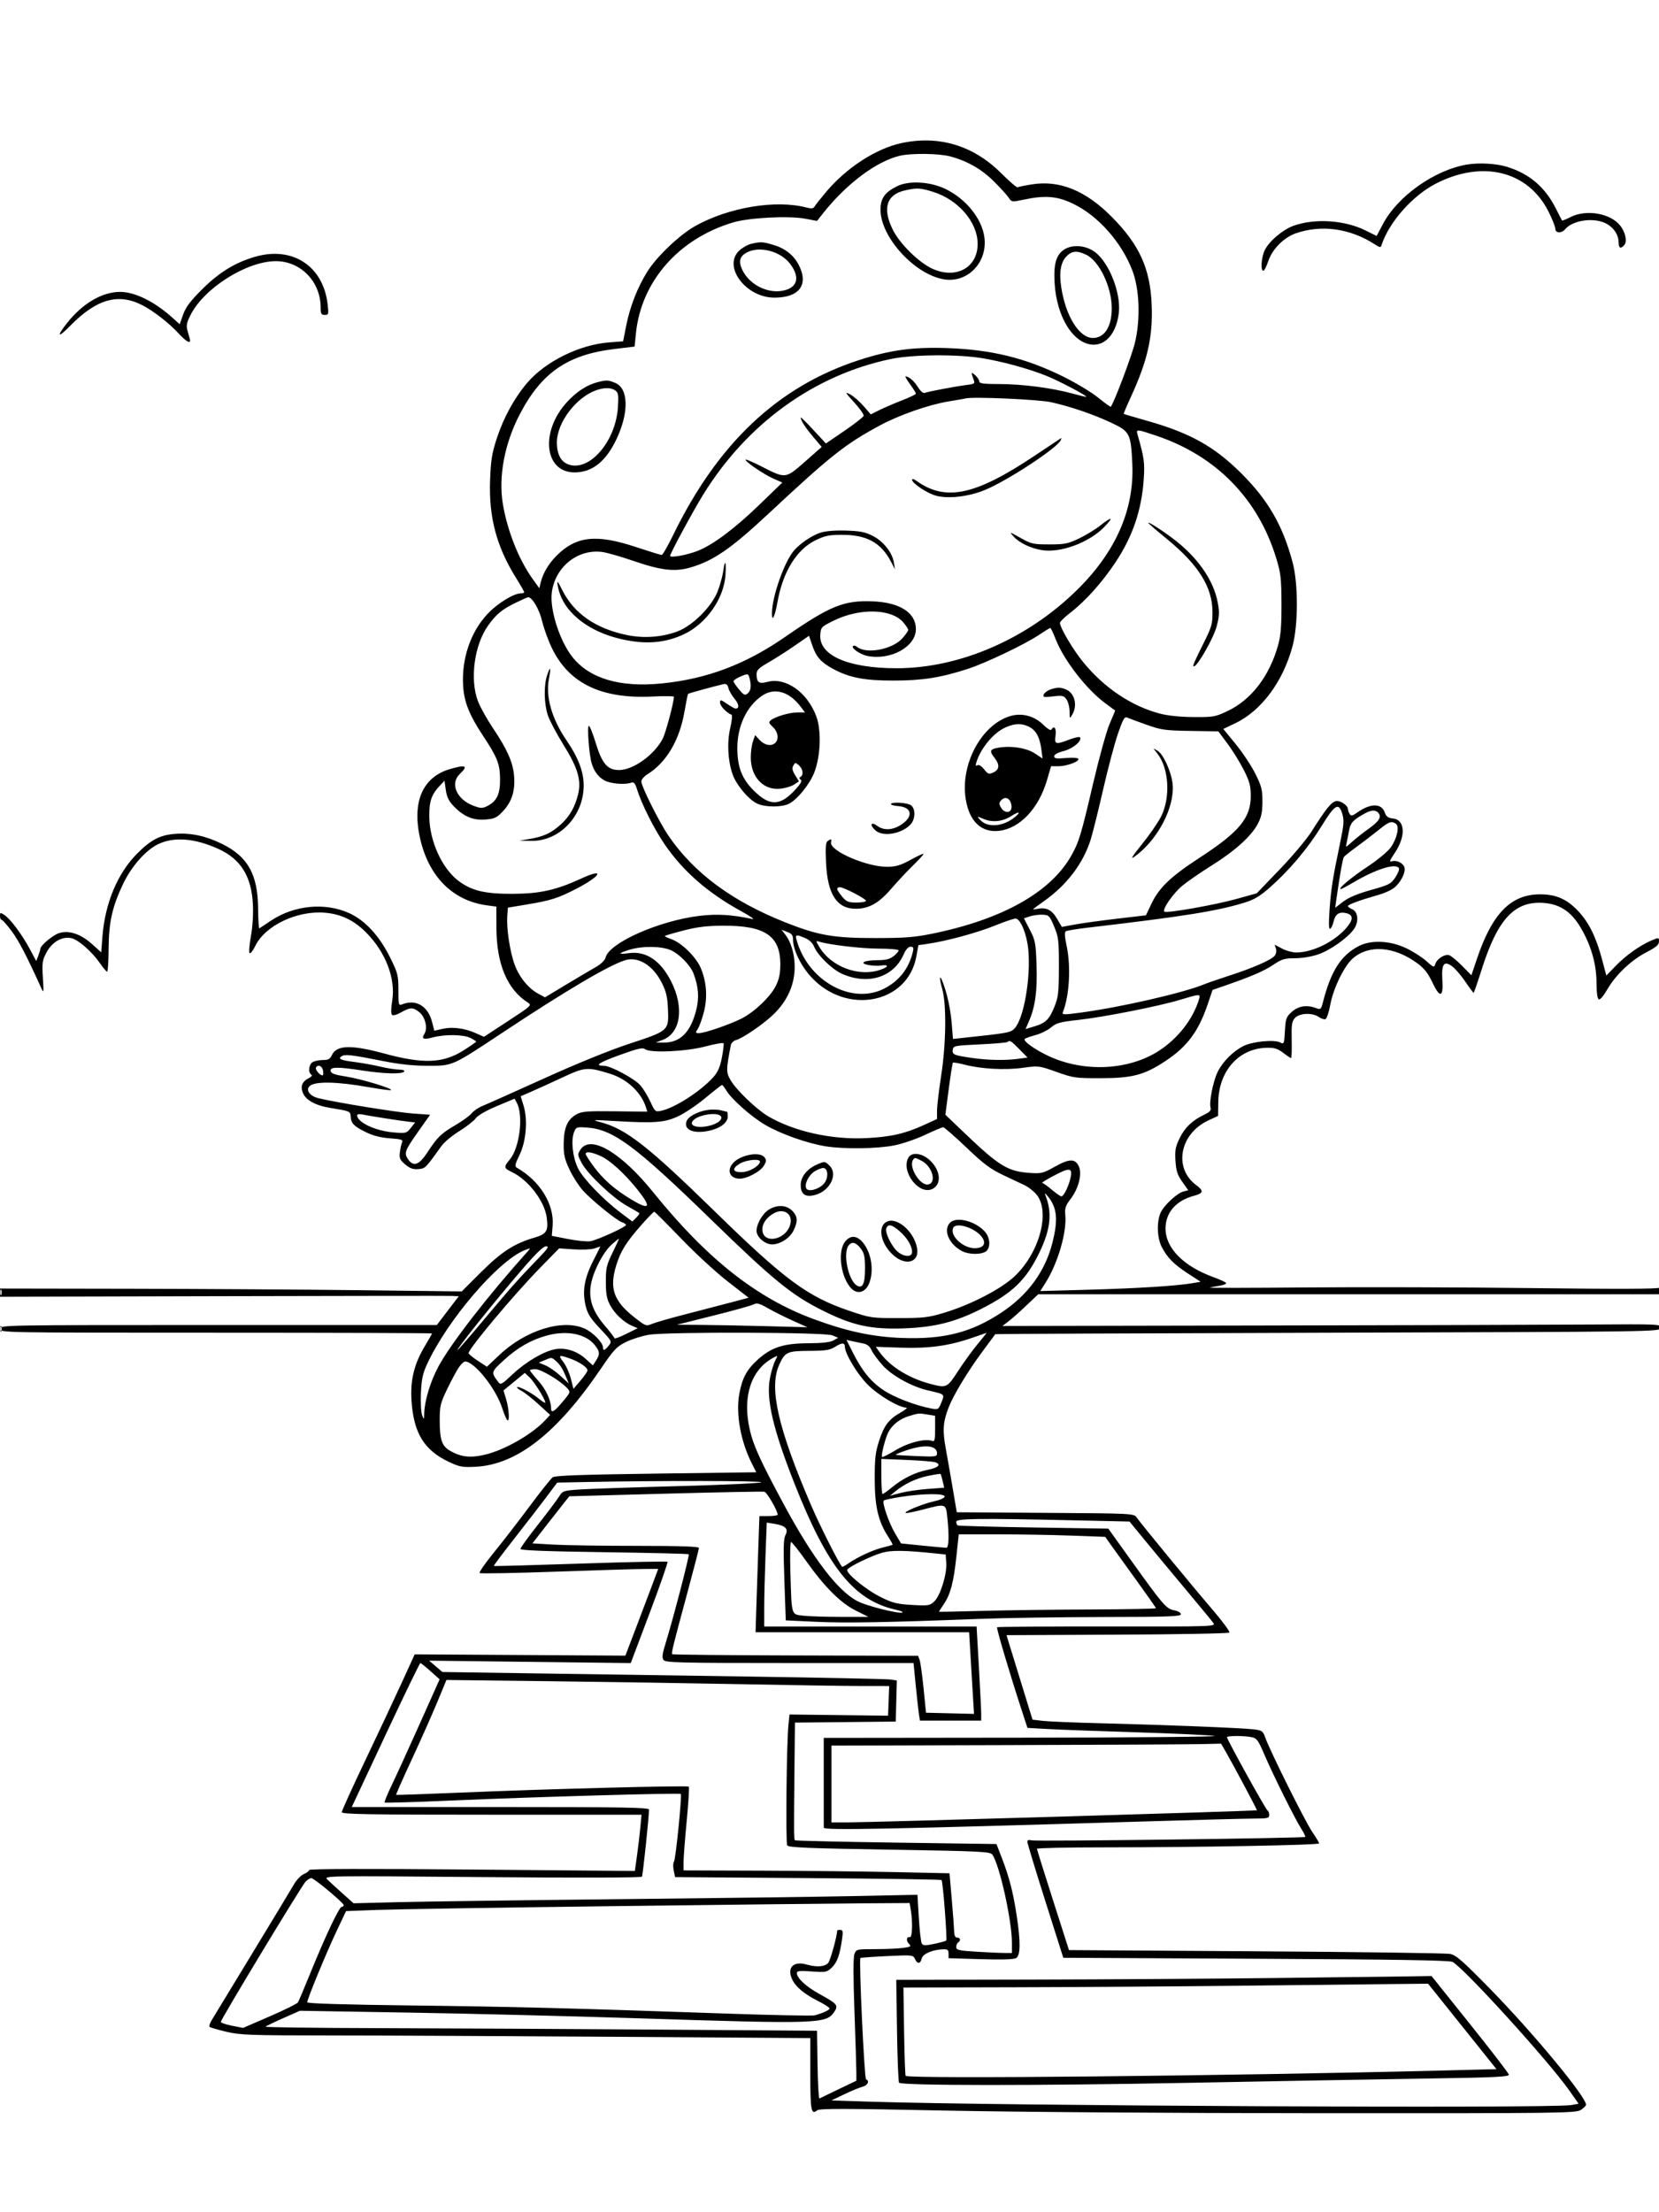 <svg xmlns="http://www.w3.org/2000/svg" width="864" height="1152" viewBox="0 0 864 1152" version="1.1">
	<path d="M 469.215 74.577 C 456.202 77.428, 440.987 87.270, 430.520 99.607 C 427.542 103.118, 424.731 106.659, 424.274 107.476 C 423.623 108.637, 422.686 108.764, 419.971 108.057 C 403.978 103.890, 379.545 107.953, 362.132 117.675 C 353.992 122.219, 342.148 133.459, 337.180 141.355 C 332.059 149.494, 328.078 159.664, 326.115 169.624 L 324.513 177.748 317.237 178.298 C 301.835 179.463, 284.097 188.215, 274.594 199.338 C 267.962 207.101, 262.350 217.303, 258.826 228 C 256.177 236.039, 255.624 239.449, 255.232 250.180 C 254.535 269.238, 258.596 284.613, 268.562 300.636 C 271.003 304.561, 273 308.048, 273 308.386 C 273 308.724, 272.188 309, 271.196 309 C 267.563 309, 259.094 314.207, 254.046 319.545 C 245.063 329.043, 240.292 343.074, 241.206 357.310 C 241.738 365.596, 244.407 372.303, 251.372 382.854 C 259.053 394.490, 260.339 397.733, 260.424 405.669 C 260.508 413.635, 258.726 417.321, 253.566 419.850 C 251.195 421.012, 250.201 420.967, 246.434 419.528 C 237.707 416.195, 234.243 407.939, 239.500 403 C 244.057 398.719, 242.589 398.042, 234.167 400.543 C 220.417 404.626, 214.794 416.997, 218.459 435.103 C 222.655 455.835, 235.328 468.977, 253.500 471.441 L 258.500 472.119 258.541 483.309 C 258.610 502.001, 264.159 515.198, 274.818 522.019 C 277.090 523.473, 276.889 523.662, 264.590 531.705 L 252.045 539.908 247.613 537.947 C 241.834 535.391, 235.518 534.603, 230.337 535.792 L 226.174 536.748 225.042 532.252 C 222.975 524.042, 216.784 520.232, 209.815 522.880 C 207.512 523.755, 207.500 523.717, 207.486 515.527 C 207.474 507.858, 207.180 506.703, 203.193 498.657 C 197.548 487.266, 190.125 479.229, 181.782 475.476 C 169.155 469.797, 153.038 471.399, 140.948 479.535 C 138.054 481.482, 135.420 483.238, 135.093 483.436 C 134.767 483.634, 134.463 479.004, 134.418 473.148 C 134.283 455.513, 129.175 446.228, 115.980 439.626 C 107.530 435.399, 99.677 433.652, 91.582 434.200 C 83.502 434.746, 78.724 437.181, 71.467 444.454 C 61.229 454.714, 54.690 470.324, 53.346 487.713 L 52.711 495.925 47.908 491.607 C 41.985 486.282, 35.794 484.253, 30.649 485.951 C 27.376 487.031, 21 492.432, 21 494.125 C 21 494.535, 20.522 496.128, 19.937 497.665 L 18.875 500.460 15.549 494.235 C 11.549 486.748, 5.373 478.474, 2.265 476.438 C 0.169 475.065, 0 475.105, 0 476.977 C 0 478.090, 0.374 479, 0.832 479 C 1.290 479, 3.603 481.587, 5.974 484.750 C 9.660 489.668, 13.765 497.530, 21.248 514 C 22.818 517.457, 22.831 517.395, 22.324 509 C 21.864 501.388, 22.060 500.030, 24.204 496 C 27.119 490.520, 32.375 487.484, 37.138 488.530 C 40.806 489.336, 47.951 495.614, 52.156 501.727 C 53.773 504.077, 55.412 506, 55.798 506 C 56.184 505.999, 56.527 500.712, 56.560 494.250 C 56.631 480.330, 58.448 472.153, 64.109 460.281 C 68.503 451.064, 76.015 442.588, 82.500 439.530 C 90.691 435.668, 101.336 436.501, 113.500 441.958 C 125.328 447.264, 130.960 456.214, 131.702 470.880 C 131.964 476.060, 131.556 482.693, 130.680 487.500 C 129.878 491.900, 129.565 495.871, 129.985 496.325 C 130.406 496.778, 131.746 495.090, 132.964 492.573 C 138.138 481.886, 154.948 473.959, 169.548 475.322 C 177.772 476.090, 184.334 479.259, 190.546 485.461 C 200.844 495.744, 206.163 509.636, 204.244 521.236 C 203.641 524.881, 203.578 527.893, 204.094 528.440 C 204.639 529.018, 206.478 528.538, 208.876 527.190 C 213.696 524.481, 215.044 524.460, 218.328 527.043 C 221.419 529.475, 222.865 535.385, 221.072 538.257 C 219.322 541.059, 220.469 541.557, 225.546 540.199 C 231.797 538.527, 241.499 538.690, 245.050 540.526 C 246.672 541.365, 248 542.224, 248 542.436 C 248 542.648, 244.976 544.731, 241.280 547.065 C 230.713 553.739, 220.393 554.128, 200.105 548.618 C 182.860 543.935, 175.244 544.176, 172.827 549.480 C 171.927 551.455, 170.943 552, 168.274 552 C 166.401 552, 163.998 552.466, 162.934 553.035 C 160.848 554.152, 160.291 558.444, 162.088 559.555 C 162.757 559.968, 162.312 560.666, 160.937 561.364 C 157.511 563.101, 156.421 565.452, 157.552 568.666 C 159.004 572.797, 164.093 575.674, 172.268 576.987 C 182.324 578.602, 182.482 578.671, 182.646 581.511 C 182.847 585.012, 184.349 586.534, 190.642 589.613 C 194.337 591.421, 198.323 592.433, 203.093 592.775 C 209.074 593.202, 210.002 593.514, 209.392 594.888 C 208.998 595.775, 208.484 598.114, 208.249 600.086 C 207.882 603.159, 208.283 604.061, 211.049 606.388 C 213.495 608.446, 215.142 609.031, 217.846 608.802 C 221.518 608.491, 221.533 608.476, 230 596.659 C 231.375 594.740, 235.523 591.301, 239.217 589.016 C 242.911 586.731, 246.758 583.730, 247.766 582.347 C 248.887 580.807, 253.167 578.337, 258.798 575.979 L 267.998 572.127 269.148 574.276 C 272.700 580.914, 270.619 597.734, 265.491 603.828 C 262.231 607.702, 262.331 608.310, 266.552 610.323 C 275.145 614.421, 283.574 625.404, 284.728 634.008 C 285.670 641.033, 284.663 642.667, 278.249 644.518 C 267.900 647.505, 261.100 651.911, 250.494 662.500 L 240.479 672.500 187.489 671.864 C 158.345 671.514, 104.237 671.176, 67.250 671.114 L 0 671 -0 673.131 L -0 675.262 115.750 674.974 C 179.412 674.816, 233.173 674.757, 235.218 674.843 L 238.936 675 233.218 682.496 L 227.500 689.992 113.750 689.996 C 0.668 690, 0 690.012, 0 692 C 0 693.988, 0.667 694, 112.500 694 C 174.375 694, 225 694.170, 225 694.379 C 225 694.587, 223.406 697.400, 221.458 700.629 C 215.672 710.220, 213.605 718.585, 214.323 729.512 C 215.423 746.256, 220.910 755.212, 233.773 761.260 C 239.404 763.908, 240.836 764.168, 247.773 763.806 C 269.234 762.686, 290.208 746.231, 313.021 712.616 C 319.719 702.745, 321.140 701.238, 326.021 698.826 C 329.034 697.336, 334.425 695.645, 338 695.066 C 347.885 693.468, 429.657 693.730, 433.500 695.372 L 436.500 696.655 434 698.052 C 432.320 698.991, 428.058 699.463, 421 699.493 C 408.142 699.546, 401.817 701.572, 394.785 707.887 C 388.890 713.183, 386.534 717.541, 385.002 725.987 C 383.140 736.256, 385.744 750.613, 391.549 762.089 L 393.871 766.678 341.705 767.370 C 303.221 767.881, 289.096 768.382, 287.848 769.281 C 286.918 769.951, 281.469 776.800, 275.740 784.500 C 270.011 792.200, 261.666 802.993, 257.195 808.483 C 252.725 813.974, 249.389 818.771, 249.783 819.143 C 250.178 819.516, 267.825 819.204, 289 818.452 C 310.175 817.700, 330.941 817.065, 335.147 817.042 L 342.793 817 339.521 825.750 C 337.721 830.563, 333.875 840.725, 330.974 848.333 L 325.698 862.166 270.837 861.833 L 215.976 861.500 209.120 876.500 C 205.349 884.750, 196.805 902.941, 190.132 916.924 C 183.459 930.907, 178 942.944, 178 943.674 C 178 944.764, 191.883 945, 256.050 945 L 334.099 945 333.531 951.250 C 333.219 954.688, 332.439 961.278, 331.798 965.895 L 330.632 974.291 245.816 973.557 C 191.360 973.086, 161 973.169, 161 973.790 C 161 974.322, 159.762 975.272, 158.250 975.901 C 156.738 976.530, 154.415 978.947, 153.089 981.272 C 151.764 983.598, 141.915 999.900, 131.204 1017.500 C 120.493 1035.100, 111.011 1050.708, 110.133 1052.185 C 109.256 1053.662, 108.812 1055.145, 109.147 1055.481 C 109.482 1055.816, 113.369 1056.953, 117.783 1058.007 C 125.090 1059.753, 130.001 1059.927, 172.654 1059.951 C 198.419 1059.966, 265.063 1060.281, 320.750 1060.651 L 422 1061.323 422 1080.103 C 422 1099.066, 422.465 1101.518, 425.575 1098.938 C 426.755 1097.958, 440.327 1097.981, 491.281 1099.047 C 528.325 1099.822, 611.587 1100.414, 688.043 1100.446 C 813.299 1100.497, 820.735 1100.403, 823.293 1098.727 C 824.782 1097.752, 826 1096.543, 826 1096.040 C 826 1091.841, 798.328 1058.449, 775.727 1035.377 C 761.759 1021.117, 758.331 1018.128, 755.227 1017.497 C 753.177 1017.081, 707.674 1016.461, 654.110 1016.120 L 556.719 1015.500 548.394 989.500 C 543.816 975.200, 540.054 963.163, 540.035 962.750 C 540.016 962.337, 555.862 961.999, 575.250 961.999 C 623.766 961.997, 687 960.831, 687 959.938 C 687 959.533, 685.357 956.793, 683.349 953.850 C 679.660 948.444, 661.327 911.618, 658.941 904.820 C 657.759 901.455, 657.257 901.090, 653.074 900.568 C 647.125 899.826, 607.445 898.234, 574.500 897.416 C 560.200 897.061, 546.076 896.485, 543.113 896.135 L 537.727 895.500 530.953 873.500 L 524.180 851.500 581.798 851.242 C 613.488 851.100, 639.783 850.617, 640.230 850.170 C 640.678 849.722, 636.628 844.213, 631.230 837.928 C 620.765 825.742, 594.499 793.824, 592 790.255 C 590.509 788.127, 590.215 788.112, 544.392 787.807 L 498.283 787.500 496.165 775 C 495 768.125, 493.346 758.675, 492.490 754 C 490.815 744.855, 491.152 740.286, 494.044 732.910 C 496.628 726.324, 504.159 713.881, 511.693 703.750 C 515.273 698.937, 518.268 694.891, 518.351 694.757 C 518.433 694.623, 596.350 694.286, 691.500 694.007 C 863.544 693.503, 864.502 693.489, 864.787 691.500 C 865.071 689.527, 864.574 689.503, 827.787 689.750 C 807.279 689.887, 730.102 690.112, 656.282 690.250 L 522.064 690.500 525.282 688.033 C 527.052 686.676, 531.238 682.963, 534.585 679.783 L 540.670 674 702.835 674 L 865 674 864.985 671.750 C 864.976 670.513, 864.639 669.967, 864.235 670.537 C 863.730 671.248, 842.959 671.322, 798 670.772 C 761.975 670.332, 709.100 670.178, 680.500 670.431 C 651.900 670.683, 629.175 670.720, 630 670.512 C 630.825 670.304, 633.200 669.855, 635.278 669.516 C 637.356 669.177, 638.832 668.537, 638.559 668.095 C 638.285 667.652, 635.236 666.260, 631.782 665.001 C 616.327 659.366, 606.998 649.874, 607.002 639.790 C 607.005 631.471, 612.402 625.225, 621.750 622.723 C 626.777 621.377, 627.054 620.155, 623.007 617.163 C 610.994 608.282, 614.377 590.367, 629.378 583.416 L 634.368 581.104 634.480 573.802 C 634.726 557.700, 645.159 545.986, 659.573 545.626 C 663.684 545.524, 665.332 546.022, 668.257 548.250 C 670.242 549.763, 672.100 551, 672.386 551 C 672.672 551, 672.815 546.773, 672.703 541.606 C 672.530 533.592, 672.780 531.902, 674.405 530.106 C 676.745 527.519, 683.469 527.240, 686.824 529.589 C 688.072 530.463, 689.634 530.970, 690.296 530.716 C 690.958 530.462, 692.070 527.159, 692.766 523.377 C 694.364 514.690, 699.964 503.116, 704.493 499.140 C 712.892 491.766, 726.021 492.747, 738.201 501.658 C 741.677 504.202, 743.692 506.772, 745.937 511.523 C 749.884 519.877, 751.754 519.500, 751.179 510.465 C 750.644 502.061, 751.950 500.116, 756.130 503.092 C 757.728 504.230, 760.844 507.825, 763.055 511.080 C 765.266 514.336, 767.241 517, 767.444 517 C 767.648 517, 769.477 511.722, 771.509 505.271 C 779.894 478.645, 788.714 469.088, 803.888 470.186 C 812.270 470.792, 818.139 474.635, 822.987 482.694 C 828.508 491.871, 831.418 501.844, 831.463 511.736 C 831.487 517.133, 831.909 520.130, 832.686 520.430 C 833.338 520.682, 835.247 518.452, 836.928 515.474 C 841.190 507.922, 849.433 500.029, 857.315 495.953 C 862.476 493.284, 863.993 492.001, 863.996 490.301 C 864 488.153, 863.914 488.138, 860.301 489.648 C 854.287 492.160, 846.842 497.412, 841.533 502.887 L 836.566 508.009 834.304 499.486 C 831.271 488.063, 827.559 480.518, 822.062 474.606 C 816.123 468.218, 810.452 465.703, 802.023 465.717 C 786.828 465.742, 777.105 475.713, 769.129 499.446 L 766.298 507.871 761.437 502.936 C 758.763 500.221, 755.749 497.738, 754.739 497.417 C 752.439 496.687, 748.365 499.274, 747.495 502.016 C 746.874 503.971, 746.612 503.883, 742.792 500.431 C 740.567 498.421, 735.766 495.379, 732.123 493.671 C 723.738 489.739, 713.895 489.361, 707.500 492.726 C 698.321 497.556, 693.165 505.647, 689.027 521.714 C 688.004 525.688, 687.797 525.874, 685.406 524.964 C 680.629 523.148, 676.237 523.817, 672.805 526.883 C 669.850 529.523, 669.545 530.362, 669.178 536.858 C 668.794 543.651, 668.690 543.905, 666.725 542.853 C 663.669 541.217, 652.185 542.350, 647.500 544.748 C 642.033 547.547, 636.679 552.965, 634.086 558.323 C 631.732 563.185, 629.598 574.157, 630.470 576.906 C 630.866 578.152, 630.021 579.096, 627.386 580.353 C 620.998 583.399, 617.117 587.061, 614.408 592.598 C 612.170 597.173, 611.830 598.987, 612.180 604.483 C 612.514 609.738, 613.185 611.809, 615.714 615.397 L 618.835 619.825 616.392 620.438 C 612.977 621.295, 605.959 627.867, 604.347 631.718 C 602.297 636.616, 602.646 644.859, 605.102 649.515 C 608.027 655.059, 611.462 658.496, 618.904 663.323 L 625.308 667.477 620.904 668.231 C 612.654 669.642, 592.545 670.906, 567.139 671.609 L 541.778 672.312 544.543 667.931 C 550.954 657.777, 555.653 641.634, 554.799 632.701 C 554.462 629.176, 554.910 627.829, 557.580 624.329 C 561.775 618.832, 563.680 611.194, 561.825 607.313 C 559.891 603.265, 556.904 603.323, 549.341 607.552 C 543.119 611.031, 542.331 611.221, 535.972 610.766 C 524.885 609.973, 520.246 607.130, 502.694 590.372 L 492.342 580.488 494.088 567.160 C 495.049 559.830, 496.033 553.634, 496.275 553.392 C 496.517 553.149, 499.261 553.614, 502.372 554.425 C 510.983 556.667, 523.500 557.338, 532.745 556.053 C 540.880 554.921, 541.112 554.950, 550.245 558.203 C 559.062 561.344, 560.162 561.498, 573.500 561.468 C 589.882 561.431, 596.055 559.768, 607.132 552.409 C 618.286 544.999, 624.141 537.132, 628.889 523.175 L 631.500 515.500 638 513.250 C 651.698 508.507, 658.322 505.648, 663.174 502.383 C 667.551 499.437, 669.008 499, 674.444 499 C 678.083 499, 683.112 498.166, 686.502 496.999 C 692.775 494.841, 701.844 488.432, 705.105 483.853 C 707.781 480.094, 707.350 474.873, 704.250 473.513 C 703.013 472.970, 702 472.220, 702 471.846 C 702 471.050, 707.660 468.959, 717.525 466.109 C 722.106 464.785, 725.476 463.109, 727.211 461.290 C 730.342 458.009, 732.185 453.645, 731.354 451.481 C 730.518 449.302, 727.266 447.781, 724.991 448.503 C 723.393 449.010, 723.633 448.260, 726.377 444.182 C 732.310 435.367, 731.808 426.823, 725.321 426.192 C 722.884 425.956, 721.930 425.238, 721.176 423.076 C 719.467 418.171, 713.730 418.208, 706.766 423.167 C 704.314 424.913, 703.639 425.040, 702.912 423.892 C 702.427 423.126, 702.024 422.007, 702.015 421.405 C 701.988 419.435, 698.216 416.832, 695.877 417.170 C 693.465 417.518, 690.550 421.121, 683 433.084 C 680.525 437.006, 673.100 445.833, 666.500 452.701 L 654.500 465.188 644.129 468.079 C 632.693 471.267, 607.389 475.722, 606.390 474.724 C 605.196 473.529, 610.952 465.227, 615.726 461.258 C 618.352 459.075, 625.272 454.304, 631.105 450.655 C 643.226 443.073, 651.697 435.411, 655.094 428.958 C 656.899 425.528, 657.447 422.874, 657.470 417.448 C 657.496 411.290, 657.031 409.452, 653.798 402.948 C 651.761 398.852, 647.172 391.922, 643.599 387.548 L 637.103 379.597 643.302 376.637 C 656.912 370.137, 668.203 354.951, 673.144 336.500 C 676.149 325.275, 676.159 303.916, 673.164 292.758 C 667.999 273.517, 660.451 260.438, 646.467 246.500 C 632.364 232.443, 619.667 225.387, 597 219.010 C 590.675 217.230, 585.384 215.671, 585.242 215.545 C 585.099 215.419, 586.727 211.533, 588.859 206.908 C 597.652 187.831, 600.474 175.360, 599.782 158.641 C 599.001 139.768, 593.429 127.515, 579 112.937 C 565.435 99.232, 551.859 93.706, 537.421 96.013 C 533.702 96.607, 530.336 97.293, 529.941 97.537 C 529.546 97.781, 525.685 94.454, 521.361 90.145 C 506.856 75.687, 488.783 70.291, 469.215 74.577 M 468.624 81.111 C 456.422 83.976, 440.708 95.782, 428.479 111.273 L 425.500 115.046 419.500 113.912 C 410.801 112.269, 390.154 113.325, 381.734 115.844 C 353.340 124.338, 333.849 146.655, 331.167 173.745 L 330.500 180.480 320 181.742 C 295.476 184.690, 281.873 194.123, 270.540 216.039 C 262.701 231.198, 259.508 248.403, 261.905 262.571 C 264.266 276.530, 270.194 291.432, 277.355 301.413 L 280.880 306.325 281.582 303.413 C 282.778 298.449, 285.666 293.569, 289.933 289.302 C 300.063 279.173, 310.563 278.032, 331.088 284.830 C 338.011 287.124, 344.091 289, 344.599 289 C 345.107 289, 347.768 284.387, 350.511 278.750 C 373.800 230.885, 405.062 201.374, 447.035 187.631 C 463.315 182.300, 475.533 180.624, 493.415 181.266 C 516.383 182.090, 534.001 186.409, 553.500 195.994 C 560.100 199.238, 568.355 204.199, 571.845 207.019 C 575.334 209.838, 578.316 211.999, 578.471 211.822 C 580.132 209.928, 589.472 185.181, 591.098 178.368 C 594.024 166.106, 593.447 150.510, 589.709 140.803 C 584.086 126.204, 572.134 112.646, 559.289 106.298 C 550.863 102.134, 544.485 101.563, 533.187 103.960 C 526.979 105.278, 526.874 105.264, 525.295 102.898 C 524.415 101.579, 520.951 97.775, 517.597 94.445 C 511.159 88.052, 503.749 83.816, 494.869 81.453 C 488.946 79.876, 474.674 79.690, 468.624 81.111 M 764 85.691 C 747.130 88.515, 727.896 102.131, 720.215 116.687 L 716.950 122.873 711.225 120.035 C 700.319 114.627, 685.034 113.597, 673.805 117.513 C 668.157 119.483, 660.862 125.664, 658.626 130.375 C 656.875 134.065, 656.414 141, 657.920 141 C 658.425 141, 659.578 138.775, 660.481 136.056 C 662.561 129.796, 668.573 123.686, 674.786 121.520 C 688.115 116.872, 702.994 118.896, 715.747 127.093 C 718.850 129.088, 719.021 129.099, 719.606 127.340 C 723.512 115.611, 735.655 101.898, 747.613 95.714 C 771.998 83.102, 795.854 88.993, 806.490 110.252 C 808.420 114.111, 810 118.108, 810 119.134 C 810 121.444, 813.227 121.636, 815.055 119.434 C 819.248 114.381, 831.006 112.987, 837.191 116.809 C 840.913 119.109, 843 122.608, 843 126.547 C 843 129.314, 844.169 129.706, 845.966 127.541 C 847.516 125.673, 846.504 120.910, 843.836 117.519 C 838.734 111.032, 826.099 108.868, 817.863 113.070 C 815.632 114.208, 813.679 114.996, 813.523 114.820 C 813.368 114.644, 812.008 112.025, 810.502 109 C 804.802 97.551, 796.720 90.571, 784.909 86.895 C 779.256 85.135, 770.374 84.624, 764 85.691 M 467.500 96.839 C 460.880 99.979, 458.491 103.316, 458.555 109.333 C 458.706 123.655, 476.406 142.981, 491.648 145.465 C 503.996 147.478, 514.443 136.545, 512.653 123.483 C 511.326 113.803, 503.179 103.687, 492.487 98.442 C 484.705 94.624, 473.661 93.916, 467.500 96.839 M 471.355 99.145 C 461.620 101.332, 459.419 108.516, 465.039 119.762 C 468.607 126.902, 478.354 136.536, 485.326 139.813 C 497.783 145.668, 509.250 139.438, 509.152 126.867 C 509.065 115.618, 499.050 103.985, 485.942 99.905 C 479.279 97.831, 477.596 97.743, 471.355 99.145 M 391.169 126.993 C 389.337 127.426, 386.525 129.039, 384.919 130.577 C 376.300 138.835, 388.479 155, 403.320 155 C 416.242 155, 421.266 148.322, 416.044 138.086 C 413.401 132.905, 408.942 129.357, 402.771 127.525 C 397.176 125.863, 396.144 125.816, 391.169 126.993 M 554.353 129.867 C 550.047 132.574, 548.652 137.346, 549.234 147.375 C 550.277 165.344, 559.268 179.495, 569.645 179.498 C 576.439 179.501, 581.654 172.752, 582.702 162.601 C 583.753 152.418, 577.622 136.864, 570.379 131.340 C 565.716 127.784, 558.694 127.138, 554.353 129.867 M 388.819 131.536 C 385.221 133.489, 384.537 136.222, 386.571 140.509 C 390.102 147.950, 399.259 152.808, 407.218 151.463 C 415.329 150.093, 416.971 144.585, 411.434 137.324 C 406.414 130.742, 395.449 127.936, 388.819 131.536 M 555.521 133.388 C 552.371 136.538, 551.470 141.910, 552.745 149.944 C 555.108 164.842, 562.142 176, 569.171 176 C 575.243 176, 579 170.084, 579 160.524 C 579 149.463, 572.499 135.888, 565.644 132.635 C 560.913 130.390, 558.326 130.583, 555.521 133.388 M 132.500 133.810 C 122.216 136.873, 114.086 141.889, 105.353 150.561 C 99.164 156.707, 96.771 159.877, 95.394 163.753 L 93.582 168.855 90.002 165.621 C 80.535 157.068, 70.302 152, 62.500 152 C 53.207 152, 42.992 158.009, 34.916 168.226 C 29.235 175.412, 30.116 176.258, 36.486 169.734 C 50.151 155.739, 61.603 152.457, 74.152 158.943 C 79.993 161.962, 87.998 168.190, 92.968 173.581 C 96.658 177.584, 99 179.054, 99 177.366 C 99 177.017, 98.491 175.032, 97.868 172.954 C 96.878 169.649, 97.027 168.576, 99.058 164.379 C 105.876 150.296, 128.340 136, 143.653 136 C 156.664 136, 167 146.703, 167 160.178 C 167 163.415, 167.327 164, 169.138 164 C 171.148 164, 171.236 163.663, 170.609 158.329 C 168.261 138.352, 152.119 127.966, 132.500 133.810 M 463.776 186.980 C 423.900 195.388, 389.106 220.559, 366.241 257.539 C 360.904 266.171, 349 288.209, 349 289.457 C 349 290.641, 357.797 289.051, 363.343 286.865 C 371.334 283.715, 382.555 275.330, 395.425 262.893 L 407.435 251.286 402.618 249.155 C 397.571 246.923, 387.599 240.068, 388.332 239.335 C 388.566 239.100, 392.300 240.718, 396.629 242.930 C 409.191 249.349, 409.064 249.363, 419.218 240.421 L 427.937 232.745 423.605 227.622 C 419.467 222.730, 417 218.928, 417 217.444 C 417 217.066, 419.952 219.945, 423.561 223.843 L 430.121 230.929 439.811 224.330 C 445.140 220.700, 449.634 217.176, 449.798 216.498 C 449.962 215.820, 447.718 212.665, 444.813 209.486 C 440.076 204.303, 439.856 203.874, 442.679 205.334 C 444.411 206.230, 447.554 208.946, 449.663 211.372 L 453.499 215.781 457.999 213.540 C 460.475 212.308, 465.762 210.036, 469.750 208.492 C 473.738 206.948, 477 205.373, 477 204.992 C 477 204.611, 475.647 202.433, 473.994 200.150 C 472.340 197.868, 471.245 196, 471.559 196 C 473.284 196, 476.085 198.402, 478.030 201.549 C 479.380 203.733, 480.777 204.916, 481.625 204.591 C 483.452 203.889, 497.249 201.275, 503.205 200.502 C 507.738 199.913, 507.874 199.800, 506.955 197.380 C 505.582 193.771, 505.752 193.465, 508 195.500 C 509.100 196.495, 510 197.915, 510 198.655 C 510 199.697, 512.391 200, 520.622 200 C 532.444 200, 548.072 202.037, 558.563 204.946 C 562.362 206, 565.582 206.751, 565.718 206.616 C 566.237 206.097, 551.197 198.190, 544.999 195.723 C 535.584 191.976, 522.878 188.460, 512.074 186.612 C 498.973 184.372, 475.292 184.552, 463.776 186.980 M 311.500 198.938 C 305.826 200.326, 300.296 203.895, 295.224 209.446 C 281.172 224.820, 283.496 246, 299.234 246 C 308.488 246, 315.642 240.264, 321.199 228.389 C 327.617 214.673, 327.305 202.279, 320.469 199.422 C 316.771 197.878, 316.007 197.836, 311.500 198.938 M 310.500 203.217 C 300.004 206.921, 290.069 220.060, 290.022 230.300 C 289.994 236.475, 292.106 240.493, 296.116 241.891 C 307.022 245.693, 320.667 229.871, 321.807 212.100 C 322.217 205.722, 322.026 204.492, 320.451 203.340 C 318.308 201.774, 314.715 201.729, 310.500 203.217 M 503 207.461 C 502.175 207.659, 498.167 208.364, 494.094 209.029 C 483.729 210.720, 468.313 216.110, 458.130 221.603 C 440.201 231.274, 432.466 237.401, 400.445 267.298 C 380.698 285.736, 371.571 292.034, 359.528 295.535 C 351.483 297.874, 344.226 297.036, 330 292.126 C 323.675 289.943, 316.406 287.852, 313.847 287.479 C 300.967 285.604, 288.907 295.310, 287.351 308.804 C 286.326 317.698, 291.523 333.822, 298.085 342.107 C 307.012 353.378, 322.912 358.087, 344.661 355.901 C 368.244 353.531, 388.205 345.991, 409 331.598 C 432.346 315.439, 439.511 312.539, 454.591 313.150 C 468.667 313.719, 476.986 319.086, 476.996 327.602 C 477.007 336.732, 463.982 343.970, 451.806 341.600 C 448.079 340.874, 443.158 337.509, 444.241 336.426 C 444.632 336.035, 445.547 336.209, 446.275 336.814 C 451.107 340.824, 464.838 338.226, 470.023 332.321 C 471.660 330.456, 473 328.531, 473 328.042 C 473 327.553, 471.860 325.799, 470.467 324.143 C 464.370 316.897, 447.654 316.499, 434 323.275 C 427.736 326.383, 427.489 326.647, 427.202 330.554 C 426.415 341.265, 441.612 347.947, 466.843 347.983 C 499.821 348.029, 535.136 332.685, 561.134 307.013 C 581.193 287.207, 590.811 265.148, 589.701 241.500 C 588.960 225.725, 588.427 224.688, 578.699 220.124 C 569.360 215.742, 557.712 211.762, 547.500 209.464 C 541.107 208.025, 507.054 206.493, 503 207.461 M 592.412 226.250 C 595.884 238.365, 596.233 240.860, 595.656 249.500 C 594.588 265.490, 589.965 279.156, 581.061 292.648 C 574.199 303.046, 565.378 312.922, 557.578 318.940 C 554.510 321.307, 552.009 323.751, 552.020 324.372 C 552.065 326.923, 558.873 338.397, 564.209 344.914 C 575.097 358.215, 589.181 367.657, 604 371.593 C 608.122 372.688, 614.524 373.351, 621.500 373.407 C 631.894 373.490, 632.873 373.318, 639.274 370.289 C 651.688 364.413, 661.139 352.095, 665.647 335.913 C 667.013 331.011, 667.422 325.966, 667.384 314.500 C 667.339 301.182, 667.033 298.514, 664.657 290.703 C 655.265 259.824, 633.417 237.451, 602.429 226.976 C 591.873 223.408, 591.591 223.387, 592.412 226.250 M 539 237.207 C 507.971 257.987, 492.448 261.297, 477.250 250.373 C 475.894 249.399, 475 249.199, 475 249.872 C 475 251.640, 482.907 256.897, 487.404 258.119 C 493.903 259.885, 504.664 258.616, 513.109 255.087 C 525 250.119, 550.742 233.195, 552.409 229.250 C 552.700 228.563, 552.839 228.037, 552.719 228.083 C 552.598 228.128, 546.425 232.234, 539 237.207 M 573 273.685 C 570.525 275.656, 565.575 278.670, 562 280.384 C 556.210 283.160, 554.517 283.500, 546.500 283.500 C 538.131 283.500, 537.079 283.263, 531.500 280.127 C 525.526 276.768, 525.511 276.766, 528 279.513 C 530.921 282.737, 536.789 285.525, 542.645 286.471 C 552.330 288.035, 567.087 282.593, 574.958 274.554 C 580.270 269.128, 579.278 268.688, 573 273.685 M 598 272.277 C 598 272.519, 602.392 276.312, 607.760 280.705 C 624.122 294.096, 631.361 305.645, 631.451 318.500 C 631.494 324.706, 631.049 326.408, 627.521 333.500 C 621.568 345.468, 620.920 347, 621.804 347 C 623.621 347, 631.938 332.409, 633.582 326.335 C 635.061 320.870, 635.155 318.936, 634.192 313.756 C 632.025 302.105, 623.780 290.267, 611.148 280.668 C 605.138 276.103, 598 271.547, 598 272.277 M 427.222 277.413 C 422.894 278.822, 417.003 282.767, 413.691 286.475 C 408.558 292.222, 402.070 310.549, 402.017 319.450 C 401.989 324.267, 403.582 321.044, 404.881 313.655 C 407.657 297.867, 414.818 286.193, 424.688 281.364 C 429.580 278.971, 431.747 278.523, 438.495 278.513 C 451.399 278.492, 458.830 282.569, 464.031 292.524 L 466.109 296.500 465.545 293 C 464.699 287.742, 460.133 281.945, 454.595 279.094 C 450.619 277.048, 448.011 276.528, 440.604 276.300 C 434.808 276.123, 429.945 276.527, 427.222 277.413 M 376.674 297.360 C 376.346 299.758, 375.088 304.371, 373.880 307.610 C 370.833 315.778, 360.832 325.813, 352.725 328.837 C 344.545 331.888, 335.091 332.524, 326.152 330.627 C 310.097 327.218, 298.923 319.413, 292.868 307.377 C 290.337 302.343, 289.991 301.988, 290.461 304.901 C 292.813 319.469, 308.559 331.064, 329.973 333.996 C 339.385 335.285, 347.628 334.166, 355.718 330.503 C 367.648 325.101, 377.031 311.880, 377.829 299.348 C 378.290 292.098, 377.566 290.852, 376.674 297.360 M 268.500 313.914 C 261.396 317.364, 258.280 319.957, 254.086 325.915 C 246.985 336.003, 244.624 353.848, 248.902 365.100 C 250.073 368.180, 253.574 374.477, 256.683 379.094 C 264.066 390.060, 267.084 396.825, 267.711 403.809 C 268.407 411.556, 266.626 417.406, 262.092 422.267 C 258.755 425.845, 257.692 426.361, 252.835 426.764 C 246.398 427.298, 241.449 425.205, 236.187 419.725 C 233.756 417.193, 232.688 414.981, 232.179 411.419 L 231.484 406.564 229.157 409.032 C 224.710 413.749, 223.538 417.100, 223.572 425 C 223.629 437.997, 230.340 452.612, 239.198 459.028 C 245.963 463.929, 252.747 465.497, 267 465.453 C 281.148 465.411, 289.738 463.492, 302.804 457.455 C 315.298 451.682, 313.078 456.165, 300.148 462.819 C 290.536 467.766, 286.983 468.897, 274.523 470.981 L 264.500 472.658 264.182 477.050 C 263.713 483.513, 265.609 495.879, 268.079 502.483 C 270.510 508.980, 275.205 514.718, 280.360 517.495 L 283.821 519.358 294.660 512.837 C 300.622 509.250, 307.586 505.131, 310.135 503.683 C 313.026 502.041, 315.001 500.132, 315.383 498.611 C 317.316 490.910, 343.383 479.389, 364.512 476.897 C 373.562 475.830, 381.244 476.305, 391.877 478.589 C 393.320 478.899, 390.702 477.072, 386.060 474.529 C 368.674 465.003, 355.790 453.762, 346.175 439.727 C 340.703 431.742, 334.166 418.763, 331.836 411.259 C 330.749 407.761, 330.179 407.126, 328.583 407.632 C 325.195 408.708, 318.146 408.127, 315.031 406.516 C 311.664 404.775, 309.348 401.701, 308.085 397.296 C 306.766 392.698, 305.686 378, 306.667 378 C 307.149 378, 308.751 381.969, 310.228 386.820 C 313.537 397.690, 316.379 401, 322.401 401 C 329.763 401, 340.802 393.074, 345.143 384.670 C 346.705 381.647, 350.874 366.044, 350.978 362.832 C 350.990 362.465, 345.938 362.413, 339.750 362.717 C 313.280 364.016, 296.491 355.974, 287.530 337.702 C 285.587 333.741, 283.255 327.350, 282.348 323.500 C 280.903 317.369, 277.190 310.998, 275.063 311.001 C 274.753 311.001, 271.800 312.312, 268.500 313.914 M 541.078 330.634 C 533.800 335.534, 513.245 345.340, 503.947 348.346 C 489.869 352.898, 480.403 354.390, 465.500 354.407 C 450.145 354.424, 442.347 352.918, 433.801 348.285 C 427.549 344.896, 425.055 342.069, 423.025 336.074 L 421.334 331.079 413.808 336.289 C 409.669 339.155, 403.524 343.075, 400.152 345 C 395.208 347.822, 394.023 348.984, 394.026 351 C 394.034 355.414, 395.232 356.284, 399.662 355.091 C 409.148 352.537, 420.370 360.406, 425.087 372.921 C 427.839 380.223, 427.393 393.682, 424.118 402.147 C 421.719 408.348, 415.369 416.240, 410.935 418.534 C 407.374 420.375, 398.962 420.429, 394.673 418.637 C 390.214 416.774, 383.496 408.885, 381.522 403.195 C 379.030 396.012, 378.562 386.498, 380.330 379 C 381.173 375.425, 381.466 372.358, 380.981 372.183 C 378.528 371.302, 375 367.630, 375 365.958 C 375 364.199, 375.267 364.241, 378.640 366.530 C 380.641 367.889, 382.640 369, 383.081 369 C 385.139 369, 384.907 366.678, 382.571 363.902 C 381.157 362.221, 379.715 359.714, 379.368 358.331 C 378.884 356.401, 378.245 355.930, 376.619 356.303 C 371.847 357.396, 358.639 361.027, 358.339 361.328 C 358.161 361.506, 357.320 365.667, 356.471 370.576 C 353.894 385.466, 347.062 397.041, 337.250 403.142 C 335.462 404.254, 334 405.954, 334 406.920 C 334 409.466, 343.274 428.040, 348.073 435.108 C 361.223 454.471, 381.267 469.347, 409 480.325 C 426.227 487.145, 434.043 488.502, 456 488.488 C 471.516 488.478, 476.355 488.094, 486 486.109 C 522.140 478.673, 547.150 464.602, 557.869 445.677 C 561.913 438.537, 563.022 434.872, 569.327 407.838 C 572.359 394.837, 576.180 381.009, 577.818 377.110 L 580.797 370.021 575.919 366.440 C 565.863 359.059, 554.066 343.875, 549.744 332.750 C 548.515 329.587, 547.277 327, 546.992 327 C 546.707 327, 544.045 328.635, 541.078 330.634 M 284.925 351.683 C 283.150 357, 283.333 366.560, 285.323 372.500 C 286.244 375.250, 289.900 382.154, 293.447 387.841 C 300.959 399.887, 302.882 406.441, 301.044 413.738 C 299.338 420.515, 296.619 425.208, 291.962 429.415 C 287.088 433.819, 283.072 435.672, 275.769 436.889 L 270.500 437.766 276.554 437.883 C 291.393 438.170, 303.967 424.932, 303.989 409 C 303.999 402.009, 301.117 394.407, 295.165 385.724 C 287.390 374.383, 284.083 362.904, 285.880 353.501 C 287.051 347.373, 286.631 346.574, 284.925 351.683 M 385.250 352.491 C 383.462 353.268, 382 354.280, 382 354.740 C 382 355.199, 383.293 357.124, 384.872 359.016 C 387.371 362.009, 387.956 362.281, 389.372 361.106 C 391.067 359.700, 391.398 357.088, 390.370 353.250 C 389.670 350.639, 389.551 350.621, 385.250 352.491 M 546.836 359.134 C 545.371 359.670, 543.898 360.823, 543.564 361.695 C 543.037 363.068, 543.687 363.195, 548.419 362.638 C 553.323 362.062, 554.044 362.225, 555.442 364.221 C 556.299 365.444, 557.016 368.257, 557.035 370.473 C 557.071 374.468, 557.082 374.480, 558.500 372 C 561.220 367.242, 559.717 361.103, 555.343 359.110 C 552.468 357.800, 550.461 357.806, 546.836 359.134 M 396.940 362.261 C 388.927 367.661, 384 378.033, 384 389.500 C 384 399.354, 386.340 405.470, 392.447 411.577 C 400.885 420.016, 406.380 419.857, 414.434 410.941 C 417.093 407.998, 417.857 406.529, 417.002 406.001 C 416.134 405.465, 416.103 405.055, 416.893 404.566 C 418.607 403.507, 418.203 400.493, 416.091 398.582 C 414.279 396.942, 414.129 396.947, 413.162 398.675 C 412.396 400.045, 412.633 401.288, 414.119 403.693 L 416.096 406.891 413.491 408.598 C 412.058 409.536, 408.774 410.501, 406.193 410.741 C 397.487 411.552, 391.005 404.578, 391.002 394.399 C 391.001 391.594, 391.509 387.837, 392.132 386.052 L 393.264 382.805 395.672 385.402 C 398.232 388.163, 401.820 388.780, 403.800 386.800 C 405.768 384.832, 405.168 381.060, 402.493 378.581 C 400.449 376.687, 400.234 376.051, 401.329 375.142 C 403.655 373.212, 411.090 371, 415.254 371 L 419.256 371 416.773 367.750 C 410.891 360.053, 403.325 357.959, 396.940 362.261 M 525.994 372.934 C 511.041 377.483, 500.042 398.110, 502.947 416.154 C 504.821 427.786, 511.112 433.739, 520.372 432.642 C 531.141 431.367, 540.914 421.048, 545.223 406.403 L 547.401 399 551.232 399 C 555.678 399, 562.409 396.471, 561.572 395.116 C 561.257 394.606, 558.299 394.435, 555 394.734 C 550.175 395.171, 549 394.994, 549 393.828 C 549 392.926, 550.888 391.894, 554 391.097 C 558.789 389.869, 563.622 385.815, 562.487 383.978 C 562.219 383.546, 559.746 384.049, 556.990 385.096 C 549.663 387.880, 549.094 387.716, 549.727 383 C 550.235 379.211, 549.014 377.550, 547.510 379.984 C 547.175 380.525, 545.357 379.424, 543.470 377.536 C 538.733 372.800, 532.142 371.064, 525.994 372.934 M 582.170 382.211 C 580.419 387.320, 576.979 400.295, 574.524 411.044 C 572.070 421.793, 569.165 433.493, 568.067 437.044 C 564.222 449.489, 555.681 460.791, 543.750 469.225 C 540.587 471.461, 538 473.387, 538 473.506 C 538 473.625, 539.117 473.509, 540.482 473.248 C 544.979 472.389, 547.824 473.843, 550.468 478.355 L 553.008 482.690 559.754 481.442 C 563.464 480.756, 573.319 479.394, 581.653 478.415 L 596.806 476.637 599.653 470.643 C 603.633 462.264, 609.724 456.439, 624.682 446.707 C 645.516 433.152, 651.464 425.928, 651.393 414.265 C 651.361 409.095, 650.723 406.789, 647.654 400.765 C 645.619 396.769, 641.827 390.655, 639.227 387.178 L 634.500 380.856 620 380.623 C 606.728 380.410, 604.780 380.134, 597 377.365 C 592.325 375.702, 587.792 374.022, 586.927 373.631 C 585.658 373.059, 584.737 374.720, 582.170 382.211 M 523.500 378.866 C 517.415 381.637, 510.753 389.646, 508.520 396.875 C 507.981 398.617, 508.111 399.050, 509.004 398.498 C 509.752 398.035, 511.096 398.842, 512.489 400.589 C 514.540 403.160, 515.007 403.318, 517.378 402.237 C 520.521 400.805, 520.736 398.206, 518 394.727 C 515.198 391.165, 515.481 390.188, 519.534 389.428 C 526.212 388.175, 534.510 389.410, 538.891 392.309 L 542.962 395.003 542.341 390.252 C 541.514 383.933, 539.592 380.357, 536.033 378.517 C 532.183 376.526, 528.407 376.631, 523.500 378.866 M 602.765 392.429 C 608.761 400.051, 609.686 415.002, 604.780 425.021 C 603.293 428.058, 598.827 434.560, 594.855 439.470 C 589.682 445.864, 588.511 447.772, 590.729 446.193 C 602.871 437.547, 611.930 420.301, 610.682 408.208 C 610.023 401.824, 605.744 392.469, 602.751 390.866 L 600.654 389.744 602.765 392.429 M 521.531 416.612 C 520.364 417.779, 520.255 418.608, 521.067 420.126 C 523.386 424.457, 527.798 423.314, 526.635 418.684 C 525.856 415.576, 523.516 414.627, 521.531 416.612 M 464.002 418.750 C 464.003 419.163, 465.682 419.620, 467.734 419.768 C 474.718 420.269, 475.816 424.859, 469.950 429.035 C 465.375 432.294, 460.440 432.702, 456.937 430.111 C 453.534 427.596, 452.701 429.514, 455.927 432.434 C 459.847 435.981, 469.758 434.240, 474.316 429.203 C 476.758 426.505, 476.839 421.087, 474.465 419.351 C 472.534 417.938, 463.999 417.448, 464.002 418.750 M 688.188 430.292 C 681.150 441.734, 671.559 453.120, 661.423 462.068 C 656.194 466.684, 653.207 468.474, 648.092 470.053 C 633.837 474.456, 616.451 477.230, 566.323 483.100 C 560.726 483.756, 555.668 484.587, 555.084 484.948 C 554.348 485.403, 554.473 487.737, 555.494 492.552 C 557.793 503.406, 556.940 518.526, 553.548 527.070 C 552.985 528.486, 553.887 528.511, 562.712 527.327 C 583.624 524.523, 615.959 517.127, 627 512.623 C 628.925 511.838, 635 509.739, 640.500 507.958 C 652.627 504.033, 662.035 499.903, 663.833 497.717 C 664.603 496.780, 664.885 495.212, 664.501 494.002 L 663.836 491.908 667.653 493.954 C 669.753 495.079, 673.083 496, 675.054 496 C 683.751 496, 695.197 490.308, 701.455 482.871 C 704.929 478.743, 704.767 476.327, 700.959 475.491 C 697.298 474.687, 695.368 476.049, 694.487 480.058 C 694.135 481.663, 693.365 483.275, 692.777 483.638 C 692.026 484.102, 691.919 481.194, 692.419 473.900 C 693.153 463.171, 694.085 457.262, 697.979 438.639 C 699.890 429.501, 700.065 427.162, 699.085 423.889 C 697.218 417.659, 695.247 418.818, 688.188 430.292 M 710.438 423.792 C 704.635 427.028, 703.303 428.505, 702.584 432.500 C 702.188 434.700, 701.610 437.625, 701.300 439 C 700.738 441.490, 700.749 441.488, 704.118 438.420 C 705.978 436.726, 709.816 433.685, 712.647 431.661 C 718.275 427.637, 719.642 425.479, 717.895 423.373 C 716.400 421.573, 714.195 421.696, 710.438 423.792 M 526.576 425.015 C 522.179 427.824, 516.887 428.397, 512.452 426.544 C 508.670 424.964, 508.659 424.966, 510.462 426.958 C 514.269 431.165, 522.422 430.521, 528.500 425.534 C 532.016 422.649, 530.794 422.319, 526.576 425.015 M 717.842 432.316 C 714.904 434.690, 709.800 438.596, 706.500 440.996 C 703.200 443.396, 700.218 445.779, 699.873 446.291 C 699.276 447.175, 697.922 454.753, 696.151 467.111 L 695.346 472.722 699.542 469.520 C 702.381 467.353, 707.055 465.391, 713.991 463.453 C 723.431 460.817, 724.439 460.294, 726.716 456.853 C 728.076 454.797, 728.895 452.639, 728.536 452.058 C 726.875 449.371, 716.765 452.526, 705.070 459.380 C 701.672 461.371, 698.614 463, 698.272 463 C 696.482 463, 703.652 456.972, 712.122 451.357 C 717.738 447.633, 722.855 443.374, 724.412 441.126 C 727.660 436.440, 728.930 430.202, 726.897 428.915 C 724.529 427.416, 723.366 427.852, 717.842 432.316 M 431.114 437.908 C 430.027 438.596, 429.828 441.022, 430.191 449.143 C 430.929 465.693, 435.784 473.231, 445.707 473.231 C 452.522 473.231, 457.776 470.264, 464.154 462.811 C 467.094 459.376, 472.087 454.031, 475.250 450.933 C 478.413 447.836, 481 445.017, 481 444.669 C 481 444.322, 478.019 445.677, 474.375 447.679 C 469.051 450.606, 466.645 451.333, 462.125 451.383 C 451.493 451.499, 432.045 443.103, 432.794 438.720 C 433.129 436.757, 433.017 436.703, 431.114 437.908 M 436 462.923 C 436 463.431, 437.165 465.231, 438.589 466.923 C 440.833 469.590, 441.833 470, 446.089 470 C 448.790 470, 451 469.585, 451 469.078 C 451 468.025, 439.373 462, 437.340 462 C 436.603 462, 436 462.415, 436 462.923 M 536.378 477.187 L 533.256 478.216 536.335 484.186 C 539.187 489.715, 539.445 491.077, 539.829 502.619 C 540.269 515.840, 539.176 524.091, 536.001 531.497 L 534.129 535.866 538.659 534.502 C 544.627 532.706, 546.508 530.853, 549.204 524.114 C 551.178 519.180, 551.453 516.683, 551.473 503.500 C 551.493 489.744, 551.288 488.002, 548.997 482.500 C 546.652 476.866, 546.286 476.490, 543 476.329 C 541.075 476.234, 538.095 476.621, 536.378 477.187 M 518 482.045 C 508.872 485.757, 492.540 490.171, 482.910 491.531 L 478.320 492.179 477.192 498.241 C 472.655 522.639, 440.996 528.805, 422.553 508.884 C 417.055 502.945, 413 494.582, 413 489.182 C 413 487.051, 412.329 486.185, 409.994 485.304 L 406.988 484.169 408.932 486.641 C 412.381 491.025, 414.295 498.635, 413.773 505.884 C 413.180 514.104, 409.631 521.473, 403.167 527.905 C 398.085 532.962, 386.848 540.707, 383.241 541.638 C 381.995 541.960, 380.801 543.180, 380.577 544.361 C 378.122 557.296, 378.117 558.380, 380.492 562.500 C 383.424 567.585, 394.103 577.834, 400.136 581.353 C 413.586 589.197, 433.104 593.542, 451 592.676 C 463.892 592.052, 471.348 590.359, 481.250 585.807 L 488 582.704 488 578.407 C 488 576.043, 488.959 567.898, 490.132 560.305 C 492.739 543.424, 492.996 523.164, 490.706 515.001 C 489.040 509.060, 489.255 506.916, 491.046 511.611 C 493.341 517.625, 495.083 525.768, 495.680 533.265 L 496.299 541.029 500.899 540.539 C 525.519 537.912, 526.313 537.766, 528.464 535.444 C 533.218 530.315, 536.896 509.058, 535.539 494.568 C 534.792 486.601, 531.573 478.613, 529 478.341 C 528.175 478.254, 523.225 479.921, 518 482.045 M 356.108 484.525 C 350.942 485.859, 346.524 487.143, 346.291 487.376 C 346.057 487.610, 347.456 488.325, 349.398 488.966 C 354.695 490.714, 362.391 498.156, 364.876 503.932 C 367.983 511.156, 368.577 519.200, 366.578 527.002 C 365.666 530.561, 364.253 534.491, 363.437 535.736 C 362.059 537.840, 362.102 538, 364.051 538 C 366.971 538, 380.086 533.497, 386.224 530.386 C 392.995 526.956, 401.391 518.890, 404.171 513.147 C 405.800 509.781, 406.406 506.742, 406.389 502.009 C 406.339 487.305, 398.341 481.952, 376.568 482.049 C 368.222 482.086, 363.190 482.695, 356.108 484.525 M 414.931 489.759 C 421.024 511.006, 443.741 523.441, 460.590 514.753 C 468.335 510.759, 473.356 504.311, 475.386 495.750 C 475.916 493.516, 475.696 493, 474.211 493 C 473.038 493, 471.747 494.445, 470.603 497.039 C 465.353 508.938, 452.078 513.109, 438.531 507.117 C 433.393 504.844, 425.887 497.556, 424.005 493.013 C 423.186 491.035, 421.458 489.382, 419.238 488.455 C 414.459 486.458, 414.022 486.591, 414.931 489.759 M 426.631 492.993 C 432.658 503.322, 447.011 508.813, 458.250 505.088 C 462.737 503.600, 463.208 502.169, 459.007 502.786 C 457.360 503.027, 454.354 502.914, 452.326 502.533 C 447.085 501.550, 449.968 500.035, 457.115 500.015 C 461.265 500.004, 463.418 499.459, 465.365 497.927 C 466.814 496.788, 468 495.438, 468 494.927 C 468 494.417, 463.387 493.998, 457.750 493.996 C 448.765 493.992, 432.081 492.046, 426.631 490.366 C 424.807 489.803, 424.807 489.865, 426.631 492.993 M 327.750 494.600 C 321.773 496.438, 321.672 497.144, 327.500 496.345 C 336.446 495.119, 344.015 500.176, 349.533 511.065 C 356.497 524.809, 354.464 538.158, 344.878 541.626 L 341.500 542.848 345.282 542.924 C 354.104 543.101, 359.578 537.764, 362.564 526.074 C 364.234 519.538, 363.812 513.829, 361.144 506.861 C 359.548 502.692, 353.884 496.853, 349.509 494.865 C 344.611 492.640, 334.524 492.517, 327.750 494.600 M 325.664 500.002 C 317.165 502.612, 294.993 515.688, 262 537.548 C 235.169 555.325, 235.899 555, 222.809 555 C 215.308 555, 208.115 554.246, 199.708 552.577 C 183.332 549.326, 179.765 548.899, 178.029 549.977 C 175.745 551.396, 177.263 552.094, 184.666 553.030 C 188.425 553.505, 194.425 554.586, 198 555.432 C 201.575 556.278, 205.989 556.977, 207.809 556.985 C 209.757 556.994, 210.864 557.411, 210.500 558 C 209.618 559.427, 200.062 559.205, 189 557.500 C 175.854 555.474, 171.762 555.525, 172.182 557.708 C 172.433 559.010, 174.337 559.699, 180.188 560.604 C 187.881 561.793, 204.531 566.802, 203.666 567.667 C 203.413 567.920, 198.097 567.220, 191.853 566.112 C 176.038 563.304, 164.734 563.012, 161.565 565.329 C 158.877 567.294, 161.064 570.691, 165.767 571.859 C 174.543 574.039, 206.552 579.239, 214.909 579.843 L 224 580.500 217.995 589 C 210.822 599.155, 210.357 600.370, 212.440 603.549 C 215.196 607.755, 218.217 606.763, 222.484 600.250 C 227.836 592.083, 229.654 590.308, 237.180 585.903 C 240.854 583.753, 244.679 580.960, 245.680 579.698 C 246.681 578.435, 249.300 576.683, 251.500 575.805 C 253.700 574.926, 268.017 568.533, 283.316 561.597 C 300.566 553.776, 317.577 546.868, 328.097 543.410 C 348.366 536.749, 348.382 536.735, 347.856 525.192 C 347.570 518.899, 346.907 516.200, 344.487 511.468 C 339.979 502.652, 332.289 497.968, 325.664 500.002 M 614.500 520.663 C 603.524 523.986, 574.828 529.654, 561.500 531.131 C 552.022 532.182, 550.073 532.717, 547.416 534.999 C 545.720 536.455, 542.120 538.243, 539.416 538.971 C 536.712 539.699, 534.142 540.609, 533.704 540.994 C 532.550 542.007, 539.027 546.655, 546.256 550.001 C 564.661 558.521, 587.816 557.387, 603.572 547.195 C 613.513 540.764, 621.430 530.557, 624.471 520.250 C 625.285 517.491, 624.928 517.506, 614.500 520.663 M 367.500 544.901 C 357.315 547.618, 338.473 548.463, 335.886 546.319 C 334.760 545.386, 331.998 546.032, 322.726 549.397 C 311.715 553.394, 309.366 555, 314.532 555 C 318.057 555, 330.647 561.794, 333.607 565.293 C 335.099 567.057, 337.418 570.888, 338.759 573.808 C 341.109 578.918, 341.317 579.090, 344.350 578.434 C 351.668 576.853, 365.240 568.046, 371.703 560.685 C 373.890 558.195, 375.071 555.422, 375.967 550.677 C 376.648 547.068, 377.046 543.751, 376.852 543.307 C 376.659 542.863, 372.450 543.580, 367.500 544.901 M 524.729 542.604 C 524.397 542.937, 517.909 543.499, 510.312 543.854 C 497.146 544.470, 496.486 544.601, 496.192 546.664 C 495.832 549.192, 496.706 549.556, 506.500 550.958 C 514.623 552.121, 523.734 552.272, 530.426 551.355 L 535.132 550.710 530.858 546.355 C 526.535 541.951, 525.820 541.513, 524.729 542.604 M 164.550 555.919 C 163.959 556.875, 166.550 560, 167.933 560 C 168.367 560, 168.508 558.875, 168.245 557.500 C 167.773 555.034, 165.656 554.129, 164.550 555.919 M 293 561.050 C 287.225 563.747, 279.948 567.061, 276.829 568.414 L 271.158 570.874 272.651 575.687 C 274.953 583.104, 274.029 594.377, 270.533 601.521 C 268.249 606.190, 267.983 607.413, 269.112 608.051 C 281.163 614.867, 288.734 627.140, 287.804 638.354 L 287.371 643.568 295.936 645.231 C 300.646 646.146, 305.850 646.649, 307.500 646.349 C 311.285 645.660, 326 638.948, 326 637.910 C 326 637.483, 325.082 636.843, 323.960 636.487 C 321.187 635.607, 308.187 625.056, 303.546 619.919 C 301.473 617.624, 298.364 612.766, 296.638 609.123 C 294.014 603.586, 293.510 601.353, 293.563 595.500 C 293.638 587.228, 295.572 582.833, 300.267 580.267 C 303.043 578.750, 305.876 578.528, 320.302 578.700 L 337.103 578.900 336.425 576.700 C 333.997 568.825, 326.544 561.861, 317.603 559.115 C 305.904 555.522, 304.617 555.623, 293 561.050 M 367.488 571.669 C 363.095 575.337, 356.682 579.657, 353.239 581.268 C 346.104 584.608, 340.918 584.997, 320 583.762 C 308.625 583.090, 307.957 583.141, 312.579 584.330 C 325.888 587.753, 337.238 596.608, 372.521 631.091 C 408.639 666.391, 420.590 675.222, 442.155 682.548 C 453.272 686.324, 453.792 686.401, 468 686.391 C 480.841 686.382, 483.529 686.072, 491.500 683.682 C 505.751 679.410, 521.989 670.943, 528.856 664.202 C 542.091 651.212, 547.292 629.432, 539.108 621.268 C 537.582 619.746, 535.245 617.977, 533.916 617.338 C 532.587 616.699, 527.658 614.370, 522.962 612.162 C 515.845 608.816, 512.574 606.388, 503.311 597.574 C 497.199 591.758, 491.746 587, 491.195 587 C 490.643 587, 486.436 588.779, 481.846 590.952 C 477.256 593.126, 470.031 595.601, 465.792 596.452 C 456.933 598.231, 439.489 598.467, 430 596.936 C 420.345 595.379, 406.422 590.442, 398.500 585.766 C 391.077 581.385, 380.937 572.395, 378.208 567.775 C 377.306 566.249, 376.323 565, 376.023 565 C 375.722 565, 371.882 568.001, 367.488 571.669 M 368.500 578.010 C 363.179 578.825, 358.294 581.498, 357.488 584.037 C 356.099 588.415, 361.254 590.532, 369.209 588.848 C 375.087 587.604, 379 584.639, 379 581.427 C 379 580.092, 378.885 579, 378.743 579 C 378.602 579, 377.140 578.639, 375.493 578.199 C 373.847 577.758, 370.700 577.673, 368.500 578.010 M 186 580.812 C 186 584.429, 195.512 588.908, 204.857 589.691 C 211.444 590.243, 211.719 590.173, 213.926 587.380 L 216.201 584.500 213.351 584.197 C 209.181 583.753, 191.952 581.073, 188.750 580.370 C 187.119 580.012, 186 580.192, 186 580.812 M 365.376 581.086 C 361.235 582.287, 359.062 584.794, 361.064 586.061 C 363.954 587.890, 372.738 586.226, 375.077 583.407 C 377.577 580.394, 372.199 579.108, 365.376 581.086 M 298.933 589.631 C 297.268 593.944, 298.269 602.834, 301.050 608.434 C 303.744 613.858, 314.196 624.706, 323.419 631.649 L 329.339 636.106 331.364 634.081 C 332.478 632.967, 333.189 631.892, 332.944 631.691 C 332.700 631.491, 329.814 629.814, 326.531 627.965 C 319.042 623.747, 306.024 611.407, 302.950 605.613 C 300.716 601.401, 300.692 601.120, 302.334 598.612 C 307.493 590.740, 323.389 600.048, 340.064 620.707 C 368.195 655.559, 393.991 675.953, 423.853 686.949 C 441.154 693.321, 454.386 696.152, 469.550 696.728 C 491.577 697.565, 505.922 693.894, 521.731 683.375 C 535.315 674.336, 544.268 662.090, 548.022 647.415 C 551.134 635.248, 550.566 628.975, 545.824 623.132 C 544.259 621.204, 543.898 621.035, 544.476 622.500 C 548.048 631.560, 547.168 640.032, 541.408 652.051 C 534.469 666.532, 527.238 673.495, 510.390 681.922 C 497.201 688.519, 486.594 691.159, 471 691.727 C 453.577 692.360, 444.219 690.326, 428.500 682.487 C 412.241 674.379, 402.677 666.574, 369.881 634.652 C 330.984 596.791, 319.356 588.160, 305.936 587.189 C 300.211 586.775, 300.009 586.845, 298.933 589.631 M 305 600.890 C 305 601.379, 306.946 604.417, 309.325 607.640 C 314.132 614.154, 320.209 619.465, 328.719 624.590 C 338.441 630.444, 339.484 628.905, 332.089 619.612 C 325.370 611.168, 317.797 604.264, 312.732 601.965 C 308.181 599.899, 305 599.457, 305 600.890 M 385.242 603.109 C 378.543 606.425, 378.139 613.152, 384.601 613.783 C 388.444 614.158, 396.112 610.171, 397.942 606.845 C 399.159 604.634, 399.182 603.924, 398.079 602.595 C 396.222 600.357, 390.325 600.593, 385.242 603.109 M 473.035 602.934 C 469.183 610.133, 478.512 622.366, 485.446 619.207 C 490.506 616.901, 489.974 609.598, 484.360 604.304 C 480.200 600.380, 474.755 599.721, 473.035 602.934 M 475.460 604.065 C 473.175 607.763, 479.080 617.412, 483.265 616.818 C 487.947 616.152, 485.653 607.423, 480.033 604.517 C 476.542 602.712, 476.310 602.689, 475.460 604.065 M 385.177 606.034 C 380.980 608.592, 381.548 610.538, 386.444 610.378 C 390.106 610.258, 394.985 607.544, 395.770 605.189 C 396.433 603.200, 388.830 603.806, 385.177 606.034 M 425.500 606.400 C 420.258 608.711, 417 612.813, 417 617.101 C 417 622.086, 419.607 623.734, 424.957 622.131 C 432.393 619.903, 436.430 611.430, 432.113 607.113 C 429.665 604.665, 429.483 604.645, 425.500 606.400 M 424.381 609.895 C 421.081 611.923, 418.681 616.865, 419.977 618.963 C 421.098 620.776, 426.295 619.380, 428.951 616.552 C 431.442 613.901, 431.473 608.692, 429 608.248 C 428.175 608.100, 426.096 608.841, 424.381 609.895 M 548.163 612.597 C 544.677 614.469, 542.234 616, 542.733 616 C 543.232 616, 545.480 617.575, 547.729 619.500 C 549.978 621.425, 552.258 623, 552.795 623 C 554.098 623, 557.004 616.752, 557.702 612.449 C 558.429 607.971, 556.728 607.997, 548.163 612.597 M 400.420 629.886 C 397.175 631.865, 394 637.334, 394 640.947 C 394 644.198, 398.359 648, 402.087 648 C 406.397 648, 411.446 644.688, 413.394 640.583 C 415.622 635.888, 415.406 633.315, 412.545 630.455 C 409.544 627.453, 404.775 627.230, 400.420 629.886 M 403.375 631.629 C 399.564 633.579, 397.050 636.912, 397.022 640.050 C 396.951 648.190, 409.470 645.942, 411.607 637.431 C 412.908 632.247, 408.390 629.063, 403.375 631.629 M 334.315 637.571 C 326.122 646.829, 323.276 651.371, 320.936 658.918 C 317.265 670.759, 319.551 677.436, 330.137 685.797 C 336.238 690.615, 336.468 690.702, 339.617 689.387 C 341.391 688.645, 349.066 686.440, 356.672 684.486 C 364.277 682.532, 374.863 679.776, 380.195 678.361 L 389.890 675.788 378.867 667.219 C 372.804 662.506, 361.873 652.428, 354.577 644.825 C 347.280 637.221, 341.044 631, 340.720 631 C 340.395 631, 337.513 633.957, 334.315 637.571 M 461.219 636.559 C 456.939 639.557, 459.027 648.183, 465.386 653.766 C 471.782 659.381, 478.802 657.331, 477.643 650.186 C 476.159 641.040, 466.392 632.936, 461.219 636.559 M 494.655 636.829 C 491.112 640.744, 494.290 648.030, 501.069 651.536 C 504.617 653.371, 511.031 653.429, 513.465 651.649 C 516.052 649.758, 515.716 644.404, 512.814 641.250 C 507.730 635.727, 497.833 633.317, 494.655 636.829 M 461.585 639.639 C 460.742 641.835, 464.549 649.500, 467.722 651.996 C 471.154 654.696, 475 654.672, 475 651.950 C 475 648.821, 472.487 644.635, 468.516 641.148 C 464.515 637.635, 462.521 637.201, 461.585 639.639 M 496.337 639.564 C 494.757 643.682, 501.583 649.989, 507.628 649.996 C 512.069 650.002, 513.713 647.737, 511.604 644.518 C 508.327 639.517, 497.681 636.062, 496.337 639.564 M 440.073 646.635 C 435.915 651.920, 438.089 666.273, 443.818 671.369 C 446.886 674.097, 450.757 672.826, 452.566 668.497 C 455.309 661.931, 453.891 652.401, 449.373 647.031 C 446.195 643.254, 442.844 643.111, 440.073 646.635 M 318.693 647.965 C 314.359 651.770, 309.268 661.330, 307.871 668.288 C 306.307 676.078, 308.459 682.752, 314.982 690.331 C 317.742 693.538, 320 696.499, 320 696.910 C 320 697.322, 322.723 696.310, 326.050 694.660 L 332.100 691.662 329.300 690.481 C 324.916 688.633, 320.115 684.131, 317.723 679.624 C 316.004 676.385, 315.531 673.784, 315.517 667.500 C 315.502 660.342, 315.874 658.737, 319.054 652.250 C 321.008 648.263, 322.487 645, 322.339 645 C 322.191 645, 320.550 646.334, 318.693 647.965 M 442.027 648.468 C 438.832 652.318, 441.706 666.665, 446.222 669.409 C 449.232 671.237, 450.500 668.603, 450.500 660.520 C 450.500 654.583, 450.090 652.596, 448.394 650.323 C 445.885 646.960, 443.786 646.348, 442.027 648.468 M 271.321 661.750 C 257.014 678.417, 237.345 703, 238.316 703 C 238.582 703, 245.112 695.462, 252.827 686.250 C 266.498 669.925, 269.406 666.660, 280.892 654.750 C 285.448 650.026, 286.065 649, 284.351 649 C 282.918 649, 278.841 652.989, 271.321 661.750 M 309.500 650.143 C 307.850 650.677, 303.057 650.881, 298.849 650.596 L 291.199 650.078 281.690 659.789 C 267.716 674.061, 243.907 702.459, 244.054 704.680 C 244.084 705.131, 246.240 706.902, 248.845 708.615 L 253.582 711.730 260.051 705.615 C 273.784 692.634, 293.085 686.676, 304.541 691.880 C 308.784 693.807, 314 699.154, 314 701.577 C 314 703.591, 314.899 703.347, 316.989 700.765 C 318.784 698.548, 318.747 698.475, 312.527 691.882 C 307.483 686.535, 306.010 684.210, 305.002 680.006 C 303.185 672.436, 304.296 665.732, 308.853 656.750 C 311.016 652.487, 312.721 649.039, 312.643 649.086 C 312.564 649.133, 311.150 649.609, 309.500 650.143 M 273.200 651.050 C 259.377 656.596, 232.907 687.545, 222.353 710.500 C 220.157 715.279, 219.517 718.332, 219.212 725.500 C 219.001 730.450, 219.288 735.625, 219.851 737 C 220.835 739.406, 220.876 739.368, 220.951 736 C 221.098 729.444, 224.059 719.626, 228.284 711.691 C 234.458 700.094, 254.388 674.362, 274.320 652.250 C 276.558 649.768, 276.513 649.720, 273.200 651.050 M 0.158 673 C 0.158 674.375, 0.385 674.938, 0.662 674.250 C 0.940 673.563, 0.940 672.438, 0.662 671.750 C 0.385 671.063, 0.158 671.625, 0.158 673 M 392.547 679.233 C 391.473 679.834, 382.023 682.469, 371.547 685.089 L 352.500 689.851 364.500 689.928 C 371.100 689.970, 386.400 690.264, 398.500 690.581 L 420.500 691.157 412.974 687.780 C 408.835 685.923, 402.985 682.994, 399.974 681.272 C 395.530 678.729, 394.132 678.346, 392.547 679.233 M 0.158 692 C 0.158 693.375, 0.385 693.938, 0.662 693.250 C 0.940 692.563, 0.940 691.438, 0.662 690.750 C 0.385 690.063, 0.158 690.625, 0.158 692 M 284.691 695.501 C 276.596 697.726, 269.585 701.729, 262.646 708.087 C 255.690 714.462, 255.660 714.562, 259.320 719.464 C 260.731 721.355, 261.028 721.203, 267.170 715.464 C 274.076 709.012, 283.282 703.636, 289.235 702.578 C 294.513 701.641, 300.479 703.534, 304.937 707.562 L 308.760 711.016 310.380 708.543 C 312.525 705.269, 312.425 703.810, 309.829 700.509 C 305.161 694.575, 295.245 692.599, 284.691 695.501 M 506.527 696.584 C 494.426 700.810, 483.932 702.277, 469.306 701.789 L 456.112 701.349 458.015 704.021 C 463.312 711.461, 473.056 717.598, 484.339 720.602 C 493.016 722.912, 493.204 722.826, 499.028 713.862 C 501.937 709.386, 506.511 703.086, 509.194 699.862 C 511.878 696.638, 513.944 694.033, 513.786 694.074 C 513.629 694.115, 510.362 695.245, 506.527 696.584 M 444.041 704.118 C 448.941 713.884, 453.510 719.507, 460.141 723.935 C 465.789 727.707, 476.872 731.947, 485.133 733.497 C 488.573 734.142, 488.781 734.014, 490.270 730.335 C 492.048 725.938, 492.231 726.106, 483.500 724.105 C 474.890 722.131, 464.594 716.454, 459.649 710.955 C 457.170 708.197, 454.569 704.649, 453.870 703.069 C 452.999 701.101, 451.639 700.010, 449.549 699.605 C 447.872 699.280, 445.226 698.726, 443.669 698.375 L 440.838 697.736 444.041 704.118 M 435.042 701.270 C 432.189 703.077, 430.113 703.411, 421.490 703.452 C 409.886 703.507, 408.768 704.035, 405.722 710.905 C 400.440 722.820, 405.192 743.696, 422.230 783.431 C 426.956 794.453, 436.712 813.827, 438.559 815.859 C 438.738 816.057, 440.148 815.327, 441.692 814.237 C 446.397 810.918, 454.488 807.156, 459.627 805.898 C 462.307 805.242, 464.646 804.588, 464.825 804.444 C 465.004 804.301, 464.022 802.455, 462.643 800.342 C 457.421 792.342, 455.597 784.659, 455.558 770.500 C 455.527 759.694, 455.901 756.319, 457.770 750.500 C 460.399 742.318, 462.825 739.096, 469 735.584 C 471.475 734.176, 472.825 733.018, 472 733.011 C 468.153 732.978, 457.472 726.632, 451.920 721.080 C 446.557 715.717, 440.003 704.846, 440.001 701.309 C 439.999 699.128, 438.445 699.115, 435.042 701.270 M 293.420 709.306 C 294.807 711.125, 296.553 714.999, 297.299 717.916 L 298.656 723.219 302.328 718.930 C 304.348 716.570, 305.986 714.159, 305.969 713.570 C 305.923 712.017, 301.642 709.138, 296.880 707.458 C 290.990 705.380, 290.589 705.594, 293.420 709.306 M 402.500 707.162 C 391.098 713.440, 386.620 727.204, 390.421 744.288 C 392.253 752.524, 395.856 760.451, 408.171 783.336 C 423.375 811.588, 436.364 828.608, 446.744 833.879 C 451.526 836.308, 467.285 840.311, 469.833 839.744 C 470.750 839.540, 469.234 838.865, 466.465 838.243 C 444.696 833.358, 430.984 816.264, 413.729 772.500 C 402.534 744.108, 398.882 728.363, 400.997 717.612 C 401.655 714.264, 402.837 710.282, 403.623 708.763 C 405.233 705.648, 405.238 705.654, 402.500 707.162 M 283.559 708.345 L 280.619 709.599 284.059 711.019 C 285.952 711.799, 289.461 714.242, 291.858 716.446 L 296.217 720.455 294.587 716.554 C 292.839 712.371, 291.386 710.220, 289 708.282 C 287.169 706.795, 287.193 706.794, 283.559 708.345 M 239.100 711.859 C 237.980 713.432, 235.250 718.471, 233.032 723.057 C 229.334 730.703, 229 732.070, 229 739.548 C 229 750.006, 230.127 753.153, 234.792 755.717 C 240.352 758.774, 245.060 759.262, 252.453 757.547 C 262.695 755.172, 277.219 746.864, 284 739.502 L 286.500 736.788 280.500 731.300 C 277.200 728.282, 273.221 725.146, 271.657 724.332 C 270.093 723.518, 269.037 722.629, 269.310 722.357 C 270.035 721.632, 277.233 725.484, 280.866 728.541 C 282.590 729.991, 283.996 730.800, 283.991 730.339 C 283.972 728.704, 278.177 719.466, 275.759 717.219 L 273.305 714.938 267.761 719.503 L 262.216 724.067 263.608 728.693 C 265.164 733.862, 265.503 740.945, 264.123 739.450 C 263.641 738.928, 262.469 736.105, 261.519 733.178 C 258.202 722.957, 247.049 709, 242.200 709 C 241.615 709, 240.220 710.287, 239.100 711.859 M 276 713.603 C 276 713.935, 277.940 716.364, 280.311 719.001 C 284.263 723.397, 287 729.274, 287 733.366 C 287 736.134, 288.638 735.210, 293.030 729.964 C 297.151 725.042, 297.205 724.884, 295.420 722.912 C 291.946 719.073, 281.815 713, 278.886 713 C 277.299 713, 276 713.271, 276 713.603 M 473.143 737.493 C 468.397 738.973, 464.522 742.086, 462.551 746 C 460.992 749.095, 458.744 758.078, 459.372 758.705 C 459.626 758.959, 462.834 757.357, 466.502 755.145 C 473.070 751.183, 481.861 748.965, 485.484 750.355 C 486.748 750.840, 487 749.799, 487 744.099 L 487 737.262 483.250 736.642 C 478.490 735.855, 478.358 735.866, 473.143 737.493 M 472.083 755.237 C 468.554 756.421, 466.079 757.492, 466.583 757.618 C 467.088 757.744, 472.113 758.038, 477.750 758.271 C 487.136 758.660, 488 758.543, 488 756.883 C 488 752.641, 481.754 751.995, 472.083 755.237 M 459 768.858 C 459 773.886, 459.291 778, 459.647 778 C 460.003 778, 462.176 776.458, 464.476 774.573 C 470.273 769.823, 476.529 766.732, 482.938 765.453 C 488.617 764.319, 490.346 762.757, 487.292 761.520 C 486.307 761.121, 479.538 760.552, 472.250 760.255 L 459 759.716 459 768.858 M 483.166 768.590 C 476.964 769.881, 470.880 772.809, 465.963 776.868 L 463.500 778.901 469 777.448 C 472.025 776.648, 478.376 775.708, 483.113 775.357 L 491.726 774.720 490.951 771.281 C 490.524 769.389, 490.023 767.713, 489.837 767.556 C 489.652 767.399, 486.650 767.864, 483.166 768.590 M 305.352 771.747 L 290.204 772.051 284.409 779.775 C 281.222 784.024, 273.721 793.732, 267.740 801.350 C 261.759 808.967, 257.009 815.322, 257.183 815.473 C 257.357 815.623, 277.650 815.066, 302.279 814.235 C 326.907 813.404, 347.311 812.978, 347.622 813.289 C 347.933 813.599, 343.757 825.594, 338.343 839.943 L 328.500 866.032 276 865.403 L 223.500 864.773 226.945 867.731 L 230.391 870.690 274.445 871.343 C 298.675 871.702, 350.450 872.470, 389.500 873.048 C 428.550 873.626, 461.977 874.325, 463.783 874.601 L 467.067 875.103 466.783 885.802 L 466.500 896.500 440.250 896.767 L 414 897.033 413.757 920.767 C 413.414 954.241, 413.437 957.775, 414 958.317 C 414.275 958.582, 438.003 959.129, 466.729 959.534 L 518.958 960.269 521.891 967.884 C 525.669 977.695, 527.685 985.587, 529.515 997.723 C 531.569 1011.354, 531.479 1018.220, 529.226 1019.627 C 528.023 1020.378, 522.066 1020.571, 510.726 1020.227 L 494 1019.720 494 1017.360 C 494 1015.433, 493.495 1015.014, 491.250 1015.077 C 485.789 1015.229, 480.608 1017.427, 480.040 1019.830 C 479.351 1022.750, 477.781 1022.881, 476.507 1020.123 C 475.540 1018.029, 475.163 1017.991, 462.007 1018.624 C 454.578 1018.982, 448.320 1019.430, 448.100 1019.620 C 447.240 1020.364, 450.132 1082.517, 451.042 1082.833 C 453.042 1083.529, 451.885 1085.990, 449.250 1086.646 C 447.738 1087.023, 443.465 1088.782, 439.756 1090.556 L 433.011 1093.782 452.256 1094.413 C 519.028 1096.602, 808.306 1098.008, 818.318 1096.192 L 822.137 1095.500 817.198 1088.500 C 806.341 1073.111, 763.030 1025.410, 756.501 1021.652 C 755.044 1020.813, 727.216 1020.364, 654.128 1020 L 553.755 1019.500 544.412 990 C 539.273 973.775, 535.053 959.885, 535.034 959.133 C 535.011 958.203, 535.719 957.956, 537.250 958.358 C 539.608 958.978, 679.108 957.226, 679.766 956.568 C 679.974 956.359, 679.024 954.415, 677.655 952.246 C 674.233 946.824, 663.051 924.348, 658.558 913.861 C 655.261 906.163, 654.525 905.155, 651.804 904.611 C 647.760 903.802, 639 903.828, 639 904.648 C 639 905.863, 659.287 942.499, 660.145 942.833 C 660.615 943.017, 661 944.029, 661 945.083 C 661 946.806, 660.217 947.001, 653.250 947.011 C 648.987 947.017, 623.900 947.673, 597.500 948.468 C 461.475 952.564, 429.040 953.196, 429.014 951.750 C 429.006 951.337, 429 940.650, 429 928 L 429 905 533.250 904.883 C 590.587 904.819, 635.250 904.412, 632.500 903.978 C 629.750 903.545, 611.525 902.695, 592 902.090 C 572.475 901.485, 551.684 900.720, 545.797 900.389 L 535.094 899.788 532.110 890.644 C 525.679 870.942, 518.829 847.837, 519.284 847.382 C 519.548 847.119, 545.303 846.936, 576.519 846.975 C 632.302 847.046, 633.251 847.014, 631.888 845.128 C 631.124 844.072, 624.875 836.491, 618 828.281 C 611.125 820.071, 601.616 808.623, 596.868 802.841 L 588.237 792.328 557.955 791.664 C 509.339 790.598, 498 790.745, 498 792.441 C 498 793.234, 498.344 794.095, 498.765 794.355 C 499.186 794.615, 517.007 795.098, 538.367 795.428 L 577.204 796.028 589.204 812.764 C 605.890 836.036, 607.416 837.800, 611.535 838.573 C 613.513 838.944, 615 839.819, 615 840.611 C 615 841.773, 608.326 842.010, 574.250 842.059 C 551.837 842.091, 522.700 842.535, 509.500 843.046 C 462.155 844.878, 440.253 845.264, 424.863 844.538 L 409.226 843.800 408.493 822.808 C 407.918 806.334, 408.041 801.291, 409.065 799.378 C 410.767 796.199, 409.074 794.450, 403.410 793.537 L 399.319 792.878 398.663 810.189 C 398.302 819.710, 398.005 831.888, 398.003 837.250 L 398 847 453.301 847 L 508.602 847 509.813 868.250 C 510.479 879.938, 511.018 890.962, 511.012 892.750 L 511 896 495.045 896 L 479.091 896 478.587 892.750 C 478.311 890.962, 477.562 884.212, 476.923 877.750 L 475.761 866 411.241 866 C 353.686 866, 346.596 865.830, 345.569 864.425 C 344.675 863.202, 344.916 861.249, 346.651 855.675 C 350.449 843.474, 359.197 809.864, 358.703 809.370 C 358.446 809.113, 338.608 808.627, 314.618 808.291 C 284.158 807.864, 271.009 807.351, 271.029 806.590 C 271.044 805.990, 275.141 800.325, 280.133 794 C 285.124 787.675, 290.072 781.095, 291.128 779.377 C 292.982 776.361, 293.346 776.233, 301.774 775.645 C 306.573 775.310, 329.625 774.525, 353 773.901 C 376.375 773.277, 395.927 772.370, 396.450 771.884 C 397.324 771.071, 343.162 770.990, 305.352 771.747 M 346.500 777.826 L 296.500 779.179 294 782.297 C 292.625 784.012, 288.299 789.531, 284.387 794.563 L 277.275 803.710 288.387 804.351 C 294.499 804.703, 314.012 804.993, 331.750 804.995 C 353.866 804.999, 364 805.334, 364 806.064 C 364 806.649, 361.362 816.886, 358.137 828.814 C 350.383 857.495, 349.548 860.881, 350.092 861.426 C 350.346 861.679, 379.261 861.968, 414.348 862.066 L 478.143 862.246 478.929 864.373 C 479.361 865.543, 480.288 872.213, 480.989 879.195 L 482.263 891.890 494.765 892.195 L 507.266 892.500 506.660 882.500 C 506.327 877, 505.753 867.438, 505.385 861.250 L 504.715 850 449.108 850.001 L 393.500 850.002 393.825 839.251 C 394.004 833.338, 394.454 819.725, 394.825 809 L 395.500 789.500 400.252 789.500 C 402.865 789.500, 405.003 789.172, 405.002 788.772 C 404.997 786.705, 399.435 777.096, 398.077 776.808 C 397.209 776.624, 374 777.082, 346.500 777.826 M 469.197 779.485 C 464.631 780.193, 460.613 781.054, 460.268 781.398 C 459.246 782.421, 462.937 793.108, 466.216 798.617 L 469.261 803.733 480.439 804.867 C 486.587 805.490, 492.153 806, 492.809 806 C 494.155 806, 494.369 799.826, 493.358 790.147 C 492.604 782.939, 492.636 782.950, 481 786 C 476.875 787.081, 472.825 787.938, 472 787.904 C 469.331 787.794, 479.977 783.255, 486.078 781.901 C 489.579 781.125, 492 780.058, 492 779.294 C 492 777.613, 480.660 777.708, 469.197 779.485 M 498.075 810.594 C 496.637 824.056, 494.995 830.255, 491.505 835.398 C 490.127 837.428, 488.999 839.181, 488.998 839.294 C 488.998 839.407, 499.010 839.216, 511.248 838.870 C 523.487 838.523, 548.913 838.186, 567.750 838.120 C 586.587 838.054, 602 837.764, 602 837.477 C 602 837.189, 597.356 830.551, 591.680 822.727 C 586.004 814.902, 580.063 806.655, 578.478 804.400 L 575.596 800.301 557.637 799.650 C 547.761 799.293, 530.597 799, 519.497 799 L 499.314 799 498.075 810.594 M 411.634 818.750 C 412.311 841.682, 411.994 840.600, 418.270 841.354 C 421.146 841.700, 429.984 841.987, 437.910 841.991 L 452.319 842 445.910 838.815 C 437.869 834.818, 429.651 826.678, 420.101 813.250 C 416.092 807.612, 412.442 803, 411.991 803 C 411.539 803, 411.379 810.087, 411.634 818.750 M 459.568 808.531 C 454.145 810.020, 442.269 815.756, 441.274 817.366 C 440.240 819.039, 450.976 827.866, 458.689 831.685 C 464.868 834.744, 467.157 835.317, 474.975 835.763 C 483.509 836.249, 484.226 836.136, 486.570 833.935 C 489.721 830.974, 493.231 819.691, 492.813 813.863 L 492.500 809.500 486.500 808.876 C 471.373 807.304, 464.363 807.214, 459.568 808.531 M 200.771 903.500 L 183.200 941 260.600 941 C 323.823 941, 338 941.240, 338 942.313 C 338 946.059, 334.797 976.519, 334.322 977.287 C 333.997 977.814, 299.658 977.896, 251.134 977.485 C 168.769 976.788, 168.507 976.792, 170.500 978.766 C 171.600 979.855, 175.124 983.082, 178.331 985.937 L 184.162 991.128 207.831 990.531 C 220.849 990.203, 272.450 989.505, 322.500 988.979 C 372.550 988.454, 427.969 987.727, 445.653 987.363 L 477.807 986.702 478.525 998.739 C 478.920 1005.360, 479.614 1011.375, 480.066 1012.106 C 480.736 1013.191, 481.941 1013.215, 486.588 1012.241 C 489.723 1011.583, 492.512 1010.821, 492.786 1010.547 C 493.404 1009.929, 491.078 979.745, 490.357 979.023 C 490.069 978.735, 458.727 978.275, 420.707 978 L 351.581 977.500 350.867 974.010 C 350.475 972.090, 350.526 970.065, 350.980 969.510 C 351.896 968.389, 355.258 934.925, 354.528 934.194 C 353.891 933.558, 277.915 935.731, 235.649 937.595 C 216.481 938.440, 200.585 938.919, 200.325 938.659 C 200.065 938.399, 201.689 934.392, 203.933 929.756 C 206.178 925.119, 212.726 910.790, 218.486 897.913 L 228.959 874.500 224.229 870.271 C 221.628 867.944, 219.239 866.032, 218.921 866.021 C 218.603 866.009, 210.435 882.875, 200.771 903.500 M 227.594 886.671 C 224.896 893.177, 218.940 906.569, 214.358 916.430 C 209.776 926.292, 206.151 934.484, 206.302 934.635 C 206.453 934.786, 221.409 934.278, 239.538 933.505 C 283.645 931.626, 358.013 929.679, 358.719 930.385 C 359.030 930.697, 358.542 938.725, 357.634 948.226 C 356.725 957.727, 355.986 967.413, 355.991 969.750 L 356 974 396.750 974.137 C 419.163 974.213, 450.325 974.550, 466 974.887 L 494.500 975.500 495.668 989 C 496.311 996.425, 496.873 1003.962, 496.918 1005.750 C 496.973 1007.936, 497.491 1009, 498.500 1009 C 500.198 1009, 500.511 1010.566, 499 1011.500 C 498.450 1011.840, 498 1012.923, 498 1013.907 C 498 1015.473, 499.328 1015.777, 508.656 1016.348 C 514.516 1016.707, 521.041 1017, 523.156 1017 L 527 1017 527 1011.599 C 527 999.997, 520.460 970.661, 516.780 965.759 C 515.617 964.210, 510.705 963.975, 463.164 963.196 C 420.340 962.494, 410.672 962.087, 409.971 960.954 C 409.099 959.543, 409.636 907.882, 410.624 898.159 L 411.167 892.817 436.833 893.126 L 462.500 893.436 462.792 885.718 L 463.084 878 448.292 877.983 C 440.156 877.973, 412.350 877.549, 386.500 877.040 C 360.650 876.531, 315.425 875.828, 286 875.478 L 232.500 874.841 227.594 886.671 M 523.250 908.750 L 433 909.011 433 929.005 L 433 949 441.750 948.989 C 454.828 948.972, 654.300 943.069, 654.607 942.690 C 654.789 942.466, 641.975 918.418, 638.388 912.250 L 635.916 908 624.708 908.245 C 618.544 908.379, 572.888 908.607, 523.250 908.750 M 159.171 979.829 C 157.136 981.864, 115 1051.566, 115 1052.898 C 115 1053.361, 117.611 1054.254, 120.803 1054.881 L 126.605 1056.023 140.501 1050 C 148.144 1046.687, 154.743 1043.419, 155.166 1042.738 C 155.588 1042.057, 158.492 1035.200, 161.617 1027.500 C 169.383 1008.367, 176.651 993, 177.935 993 C 178.521 993, 179 992.589, 179 992.086 C 179 990.890, 163.538 978, 162.103 978 C 161.497 978, 160.177 978.823, 159.171 979.829 M 318.500 992.625 C 260.200 993.356, 205.236 994.235, 196.358 994.578 L 180.216 995.203 175.178 1005.852 C 169.834 1017.146, 160 1041.007, 160 1042.680 C 160 1043.321, 179.162 1043.907, 213.750 1044.325 C 267.881 1044.978, 296.459 1045.713, 377.830 1048.542 C 402.211 1049.390, 423.136 1049.810, 424.330 1049.475 C 428.815 1048.216, 432 1046.729, 432 1045.893 C 432 1045.418, 429.367 1043.700, 426.149 1042.075 C 418.560 1038.244, 414.067 1034.404, 412.341 1030.274 C 409.898 1024.428, 413.404 1021.108, 420.016 1023.005 C 425.224 1024.498, 429.501 1024.209, 431.281 1022.242 C 432.443 1020.959, 435.990 1008.184, 435.999 1005.250 C 436 1005.112, 436.726 1005, 437.614 1005 C 438.967 1005, 439.118 1005.766, 438.549 1009.750 C 437.351 1018.141, 435.989 1021.928, 433.213 1024.581 C 430.642 1027.038, 430.094 1027.145, 422.750 1026.618 C 416.529 1026.172, 415 1026.337, 415 1027.455 C 415 1030.110, 419.840 1034.575, 426.934 1038.464 C 436.041 1043.456, 436.714 1044.262, 434.541 1047.579 C 430.378 1053.932, 426.553 1054.059, 332 1051.001 C 298.175 1049.907, 244.780 1048.581, 213.345 1048.053 L 156.190 1047.095 147.555 1050.920 C 142.807 1053.024, 138.639 1055.028, 138.294 1055.373 C 137.949 1055.718, 164.629 1056.066, 197.583 1056.146 C 230.538 1056.226, 295.300 1056.564, 341.500 1056.896 L 425.500 1057.500 425.773 1075.326 C 425.924 1085.130, 426.374 1092.977, 426.773 1092.765 C 427.173 1092.552, 431.663 1090.385, 436.750 1087.948 L 446 1083.518 445.987 1079.009 C 445.980 1076.529, 445.531 1062.267, 444.988 1047.315 C 444.346 1029.642, 444.342 1019.232, 444.975 1017.565 C 445.931 1015.051, 446.145 1015, 455.836 1015 C 461.273 1015, 467.783 1014.717, 470.304 1014.372 C 474.361 1013.816, 474.716 1013.573, 473.399 1012.256 C 471.771 1010.628, 472.080 1008.351, 473.875 1008.750 C 475.121 1009.027, 475.397 1001.034, 474.358 994.750 L 473.738 991 449.119 991.148 C 435.579 991.230, 376.800 991.894, 318.500 992.625 M 663.500 1030.052 C 632.150 1030.414, 575.060 1030.775, 536.633 1030.855 L 466.766 1031 467.158 1057.442 C 467.373 1071.985, 467.858 1084.191, 468.234 1084.567 C 469.770 1086.103, 540.414 1086.141, 617.500 1084.647 C 662.600 1083.773, 718.984 1082.758, 742.797 1082.392 C 779.183 1081.832, 786.046 1081.502, 785.797 1080.323 C 785.634 1079.551, 776.508 1067.687, 765.518 1053.960 L 745.536 1029 733.018 1029.197 C 726.133 1029.305, 694.850 1029.690, 663.500 1030.052 M 646 1034.054 C 613.275 1034.418, 560.400 1034.780, 528.500 1034.858 L 470.500 1034.999 470.844 1057.750 C 471.034 1070.262, 471.401 1080.717, 471.659 1080.982 C 473.324 1082.685, 640.049 1081.027, 751.927 1078.194 L 779.355 1077.500 761.546 1055.250 L 743.737 1033 724.619 1033.196 C 714.103 1033.304, 678.725 1033.690, 646 1034.054" stroke="none" fill="black" fill-rule="evenodd"/>
</svg>